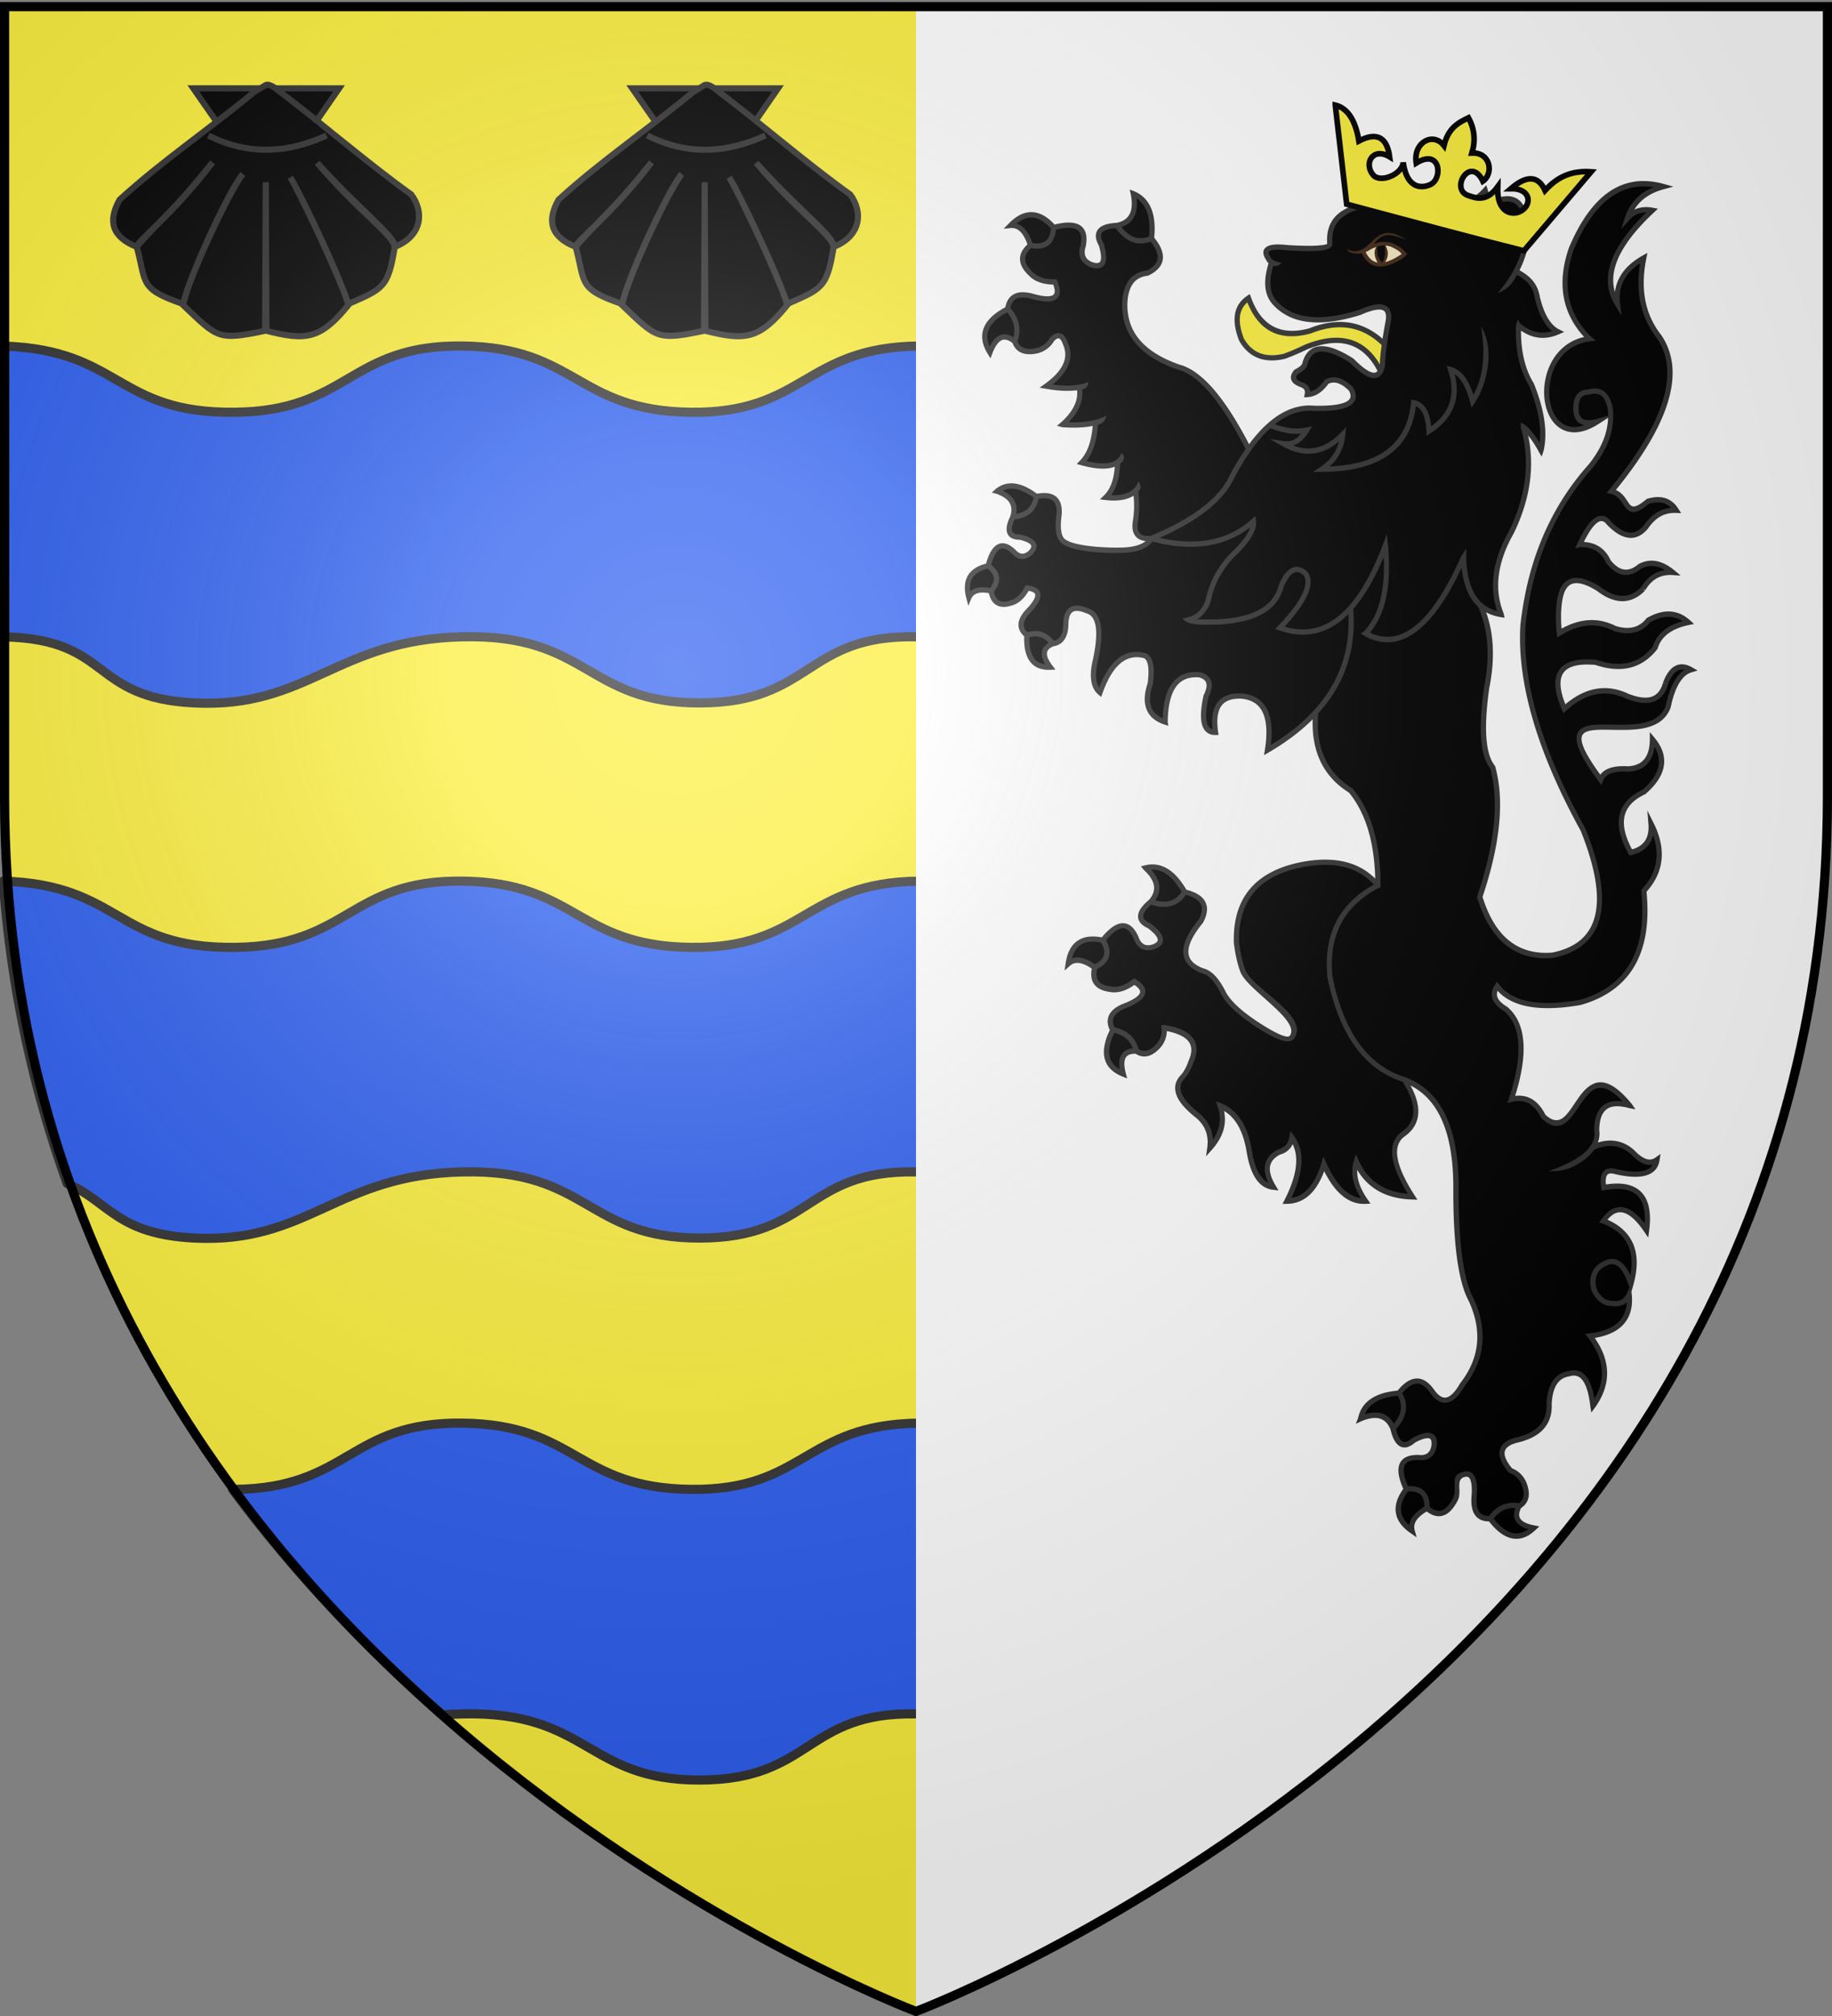 <svg xmlns="http://www.w3.org/2000/svg" xmlns:xlink="http://www.w3.org/1999/xlink" height="660" width="600" version="1.0"><rect width="100%" height="100%" fill="#808080" stroke="none"/><defs><radialGradient xlink:href="#a" id="c" gradientUnits="userSpaceOnUse" gradientTransform="matrix(1.353 0 0 1.349 -77.63 -85.747)" cx="221.445" cy="226.331" fx="221.445" fy="226.331" r="300"/><linearGradient id="a"><stop style="stop-color:white;stop-opacity:.314" offset="0"/><stop offset=".19" style="stop-color:white;stop-opacity:.251"/><stop style="stop-color:#6b6b6b;stop-opacity:.125" offset=".6"/><stop style="stop-color:black;stop-opacity:.125" offset="1"/></linearGradient></defs><g style="display:inline"><path style="fill:#fcef3c;fill-opacity:1;fill-rule:evenodd;stroke:none" d="M300 658.5s298.5-112.32 298.5-397.772V2.176H1.5v258.552C1.5 546.18 300 658.5 300 658.5z"/></g><g style="display:inline"><path style="fill:#2b5df2;fill-opacity:.99;fill-rule:evenodd;stroke:#313131;stroke-width:3;stroke-linecap:round;stroke-linejoin:round;stroke-miterlimit:4;stroke-opacity:1;stroke-dasharray:none;stroke-dashoffset:0;display:inline" d="M151.531 113.281c-37.342-.451-37.12 21.299-74.687 21.688-38.776.401-37.178-20.291-75.344-21.656V208.5c35.3.824 27.627 19.932 62.156 21.625 37.306 1.829 46.534-20.754 87.875-21.656 41.341-.903 40.385 21.656 77.5 21.656s34.493-22.333 70.969-21.656c22.53.418 31.36 8.485 43.75 14.656V126.75c-11.476-6.242-20.835-13.733-42.844-13.469-37.568.452-37.345 22.14-74.687 21.688-37.342-.452-37.346-21.236-74.688-21.688zM1.063 288.469c2.637 35.9 10.078 68.858 20.937 99 13.687 5.884 16.217 16.596 41.656 17.844 37.306 1.828 46.534-20.754 87.875-21.657 41.341-.902 40.385 21.656 77.5 21.656S263.524 382.98 300 383.656c21.6.401 30.623 7.823 42.25 13.875v-96.406c-10.827-6.057-20.291-12.91-41.344-12.656-37.568.451-37.345 22.139-74.687 21.687-37.342-.451-37.346-21.236-74.688-21.687-37.342-.452-37.12 21.298-74.687 21.687-38.927.404-37.154-20.469-75.781-21.687zM151.531 465.906c-37.342-.451-37.12 21.299-74.687 21.688-.238.002-.453-.001-.688 0 21.153 28.47 44.913 52.978 68.813 73.844 2.104-.176 4.27-.294 6.562-.344 41.341-.903 40.385 21.656 77.5 21.656s34.493-22.333 70.969-21.656c21.6.4 30.623 7.823 42.25 13.875v-96.407c-10.827-6.057-20.291-12.909-41.344-12.656-37.568.452-37.345 22.14-74.687 21.688-37.342-.452-37.346-21.236-74.688-21.688z"/><path style="fill:#fff;fill-opacity:1;fill-rule:evenodd;stroke:none;display:inline" d="M300 2.125v656.313c1.01-.381 298.406-112.784 298.406-397.75V2.125H300z"/></g><g style="display:inline"><path style="fill:none;stroke:none" d="M0 0h600v660H0z"/><g style="fill:#000;stroke:#313131;stroke-width:13.588;stroke-miterlimit:4;stroke-dasharray:none"><g style="fill:#000;fill-opacity:1;stroke:#313131;stroke-width:3.329;stroke-miterlimit:4;stroke-opacity:1;stroke-dasharray:none;display:inline" id="b"><path style="fill:#000;fill-opacity:1;fill-rule:evenodd;stroke:#313131;stroke-width:3.329;stroke-linecap:butt;stroke-linejoin:miter;stroke-miterlimit:4;stroke-opacity:1;stroke-dasharray:none" d="m160.088 143.24 39.926 57.312 39.536-57.313h-79.462z" transform="matrix(.601 0 0 .601 -32.908 -57.166)"/><path style="fill:#000;fill-opacity:1;fill-rule:evenodd;stroke:#313131;stroke-width:3.329;stroke-linecap:butt;stroke-linejoin:miter;stroke-miterlimit:4;stroke-opacity:1;stroke-dasharray:none" d="M193.205 145.317c-24.415 20.16-49.988 37.34-73.277 58.592-6.371 11.439-4.51 20.095 9.277 25.69 14.759-16.923 18.768-17.905 41.384-46.036-22.423 29.559-41.451 42.844-41.29 46.098 5.38 19.66.987 22.705 25.28 31.063 2.902-14.41 25.627-63.19 32.519-70.814-6.737 8.182-29.757 56.596-32.581 71.376 18.946 17.92 18.758 19.452 44.688 14.031l.375-80.91.375 80.91c21.424 5.42 29.314 4.79 44.656-14.03-3.592-13.246-25.626-59.965-31.649-69.575 4.754 7.79 26.431 52.995 31.618 69.012 18.887-8.358 21.702-8.7 25.28-31.063-1.023-6.998-18.882-18.38-42.222-45.815 23.119 25.667 42.651 40.11 42.317 45.753 15.186-6.163 15.882-19.27 8.924-28.525-25.179-18.144-47.189-37.48-72.369-56.59 0 0-4.642-4.098-6.93-3.042l-6.375 3.875z" transform="matrix(.601 0 0 .601 -32.908 -57.166)"/><path style="fill:#000;fill-opacity:1;fill-rule:evenodd;stroke:#313131;stroke-width:3.329;stroke-linecap:butt;stroke-linejoin:miter;stroke-miterlimit:4;stroke-opacity:1;stroke-dasharray:none" d="M168.248 168.921c23.134 11.519 44.287 9.173 64.465 0" transform="matrix(.601 0 0 .601 -32.908 -57.166)"/></g></g><use xlink:href="#b" transform="translate(143.75)" width="600" height="660"/><g style="display:inline"><path style="fill:#313131" d="M36.73 131.74c-.36-.32-.65-.78-.86-1.38-.24-.67-.39-1.5-.46-2.48-.08-1.37.01-3.04.27-4.99l.01-.06c.23-3.13-.49-5.36-2.16-6.67-1.56-1.22-3.88-1.55-6.96-1.01-.73-.54-1.45-1.03-2.16-1.46-.81-.49-1.6-.9-2.37-1.24-4.1-1.78-7.69-1.45-10.76 1.03l-1.31 1.29 1.57.39.02.01h.02c.68.24 1.32.51 1.9.8.56.29 1.05.59 1.48.92 2.07 1.57 2.68 3.74 1.82 6.48-.94 1.94-1.4 3.56-1.39 4.85.01.77.17 1.43.49 1.98.33.58.82 1.03 1.46 1.35.75.38 1.72.57 2.9.57 2.28.57 3.66 1.24 4.13 1.98.32.52 0 1.26-.99 2.21l-.01.01c-.25.2-.51.38-.76.52-.23.13-.46.23-.68.3-1.09.33-2.2-.12-3.3-1.36l-.02-.02-.05-.05c-2.48-2.29-4.7-2.88-6.65-1.77-1.7.96-3.07 3.29-4.09 6.96-3.17.8-5.38 2.24-6.63 4.3-1.33 2.2-1.54 5.02-.62 8.48l.72 2.75 1.08-2.62c.13-.28.28-.55.46-.78.17-.22.37-.41.59-.59 1.14-.89 2.96-1.11 5.45-.66.06.28.13.54.2.79.49 1.64 1.3 2.81 2.43 3.52 1.13.7 2.53.92 4.2.63.45-.08.93-.19 1.43-.35l.01-.01h.01l.03-.01v-.01c.38-.09.74-.21 1.09-.35h.01c.36-.15.71-.32 1.06-.54 1.59-.94 2.97-2.45 4.17-4.53.71.12 1.27.3 1.68.53.4.22.64.48.72.79v.01c.09.35.01.83-.25 1.42-.44 1.01-1.35 2.26-2.72 3.72-.48.48-.9.96-1.26 1.42-1.22 1.54-1.86 3.03-1.91 4.45-.05 1.48.52 2.84 1.72 4.07.12.13.25.24.38.37-.02.72-.02 1.41.01 2.07.14 3.2.9 5.66 2.28 7.38 1.42 1.78 3.46 2.73 6.11 2.86.41.02.83.02 1.27 0l1.86-.09-1.14-1.48c-.78-1.02-1.34-1.95-1.67-2.78-.31-.8-.41-1.49-.29-2.07.12-.55.44-1.04.97-1.46.37-.29.83-.55 1.39-.79 1.87-.3 3.28-1.21 4.22-2.76.89-1.46 1.33-3.48 1.3-6.04.07-.99.24-1.82.5-2.46.27-.66.63-1.13 1.1-1.41.47-.29 1.08-.4 1.82-.35.83.06 1.8.32 2.92.79l.07.03.06.02.02.01c.51.13.97.34 1.37.61.39.28.74.64 1.04 1.08 1.7 2.52 1.76 7.51.2 14.94-.77 3.14-1.02 5.8-.74 7.98.3 2.31 1.18 4.09 2.65 5.33l1.06.89.46-1.32.01-.03c.53-1.5 1.1-2.88 1.69-4.13.59-1.24 1.21-2.36 1.86-3.35 3.19-4.86 7.13-6.67 11.8-5.43.16.09.3.21.44.35.16.17.32.39.44.63.79 1.52.92 4.23.42 8.15l-.07.23c-1.23 3.78-1.35 6.93-.36 9.44 1.01 2.58 3.13 4.43 6.36 5.56h.01l.19.07 1.5.44-.24-1.35c.01-1.26.07-2.46.17-3.58.4-4.44 1.48-7.74 3.24-9.88 1.69-2.06 4.06-3.08 7.11-3.04.36 0 .73.02 1.11.05.41.13.77.27 1.08.43.73.38 1.21.88 1.43 1.49.24.65.22 1.48-.06 2.47v.01c-.17.63-.45 1.31-.82 2.05l-.05.11-.03.12c-.67 3.1-.99 5.68-.94 7.75.04 1.84.37 3.3.98 4.4.67 1.2 1.66 1.95 2.97 2.25.45.1.93.14 1.44.13l1.09-.03-.16-1.09c-.23-1.58-.32-3.01-.29-4.28.08-2.38.63-4.21 1.64-5.51.99-1.26 2.47-2.04 4.44-2.34.77-.12 1.61-.16 2.51-.14v.01c.44.03.87.08 1.26.14 3.01.48 5.18 1.9 6.52 4.26 1.39 2.45 1.92 5.94 1.61 10.46-.09 1.25-.24 2.56-.46 3.93l-.31 2.01 1.74-1.02.06-.04v.01c3.14-1.84 6.06-3.77 8.74-5.79 2.68-2.02 5.13-4.13 7.33-6.33l.04-.03c-.03.96-.03 1.91 0 2.85.06 1.76.23 3.43.5 5.03 1.43 8.25 5.72 14.63 12.88 19.12.86 1.05 1.68 2.18 2.44 3.39.79 1.24 1.51 2.55 2.16 3.92 3.13 6.55 4.81 14.66 5.06 24.34-2.79-2.78-6.1-4.73-9.94-5.85-4.62-1.35-10-1.49-16.13-.44h-.01l-.23.04c-2.44.44-4.71 1-6.81 1.71-2.1.7-4.03 1.54-5.8 2.52-9.09 5.03-13.48 13.54-13.17 25.53v.1l.01.06c.24 2 .55 3.88.95 5.66.39 1.78.87 3.42 1.41 4.92 2.43 6.69 22.27 17.88 18.27 23.59-.69.98-3.64-.09-8.86-3.22l-.02-.01a84.93 84.93 0 0 1-3.12-1.98c-.99-.66-1.92-1.3-2.78-1.93-4.4-3.21-7.33-6.19-8.8-8.92-1.25-2.5-2.54-4.47-3.88-5.91-1.38-1.48-2.83-2.41-4.34-2.79-1.47-.54-2.66-1.2-3.56-1.96-1.02-.87-1.65-1.88-1.89-3.03-.25-1.2-.09-2.57.46-4.13.79-2.2 2.37-4.75 4.74-7.63l.11-.16c1.63-3.08 1.86-5.67.7-7.78-1.09-1.96-3.38-3.39-6.88-4.29-2.09-3.59-4.37-6.14-6.83-7.66-2.63-1.62-5.44-2.06-8.44-1.32l-1.47.38 1.05 1.29.04.03c.63.58 1.18 1.17 1.66 1.74.47.57.86 1.13 1.17 1.67 1.49 2.64 1.17 5.18-.97 7.62-1.86 1.54-3.07 2.97-3.63 4.3-.32.74-.44 1.47-.37 2.16.08.71.36 1.38.84 1.98.61.77 1.56 1.44 2.83 2.02 2.21 1.71 3.4 3.08 3.56 4.11.12.74-.58 1.38-2.09 1.9-.35.09-.71.15-1.05.19-.32.03-.62.02-.91-.01-1.4-.17-2.41-1.2-3.05-3.08l-.01-.04-.02-.05c-.76-1.68-1.64-2.93-2.63-3.75-.81-.67-1.69-1.04-2.63-1.13-.92-.09-1.89.1-2.89.57-1.64.77-3.42 2.32-5.33 4.63-3.71-.7-6.67-.29-8.91 1.23-2.36 1.61-3.83 4.39-4.41 8.35l-.38 2.62 1.96-1.74.03-.02c.27-.24.56-.44.85-.59.29-.15.6-.27.92-.34 1.66-.38 3.75.29 6.26 2.01-.05.27-.09.54-.13.8-.25 1.95.06 3.56.94 4.83.87 1.27 2.27 2.15 4.19 2.64.47.12.98.22 1.53.29l.03.01c.44.08.88.14 1.33.15.44.02.89.01 1.34-.04 2.1-.21 4.25-1.11 6.45-2.69.77.51 1.34 1.01 1.71 1.48v.01c.33.44.46.84.41 1.22-.07.42-.37.89-.91 1.38-.92.84-2.45 1.69-4.57 2.55-.88.32-1.67.68-2.36 1.05-1.77.97-2.97 2.12-3.6 3.46-.65 1.39-.68 2.94-.07 4.62.1.28.22.56.35.85-.34.72-.64 1.42-.91 2.1-1.29 3.35-1.6 6.22-.92 8.62.69 2.47 2.39 4.39 5.08 5.77.43.22.89.43 1.37.62l1.77.71-.49-1.87c-.4-1.51-.57-2.78-.53-3.82.04-.92.25-1.64.63-2.16.36-.5.9-.85 1.62-1.05.53-.14 1.15-.21 1.87-.19.36.23.72.42 1.08.57.45.18.9.31 1.36.38 2.29.34 4.58-.79 6.87-3.39l.04-.04.03-.04.01-.01c.22-.28.43-.58.63-.9a9.374 9.374 0 0 0 1.5-4.91c1.95.38 3.59.89 4.92 1.51 1.61.76 2.74 1.68 3.4 2.77.64 1.05.84 2.3.61 3.74-.14.9-.46 1.89-.94 2.96l-.03.09c-.38 1.1-.81 2.1-1.31 2.99-.48.87-1.02 1.62-1.61 2.25-1.97 2.14-2.47 4.55-1.49 7.21v.01c.9 2.45 3.12 5.1 6.65 7.94l.02.02.02.02c.54.42 1.04.85 1.47 1.29.44.44.84.9 1.19 1.38 1.8 2.44 2.47 5.37 1.99 8.79l-.43 3.11 2.08-2.32.02-.02c.63-.7 1.21-1.42 1.72-2.15.52-.73.98-1.47 1.36-2.2 1.68-3.21 2.16-6.54 1.45-9.99l.29.18c.67.41 1.29.89 1.87 1.41 3.06 2.78 5.11 7.22 6.13 13.33h.01l.01.08c.19 1.2.41 2.32.67 3.35.25 1.04.55 2.01.88 2.91 1.76 4.78 4.52 7.38 8.26 7.8l1.95.22-1.03-1.71c-.32-.53-.61-1.04-.85-1.54-1.12-2.22-1.53-4.12-1.23-5.71.28-1.52 1.24-2.79 2.89-3.82.22-.14.45-.27.68-.4.4-.11.78-.24 1.13-.39.38-.16.74-.35 1.07-.56 1.13-.72 1.98-1.7 2.53-2.93.08.17.17.35.24.53.34.78.61 1.62.79 2.49.94 4.61-.39 10.46-4.02 17.55l-.73 1.43 1.59-.01c.29 0 .56-.01.79-.03.93-.05 1.81-.21 2.66-.46.85-.25 1.67-.59 2.45-1.02 3.32-1.84 5.93-5.35 7.85-10.52.3.6.6 1.18.91 1.72.64 1.14 1.3 2.19 1.99 3.16 3.6 5.03 7.74 7.41 12.43 7.15l1.73-.09-1-1.44-.02-.03c-.5-.71-.95-1.42-1.36-2.13-.39-.68-.74-1.37-1.06-2.06-1.07-2.38-1.55-4.63-1.43-6.76.2.34.41.67.62.99v-.01c.68 1.04 1.43 2.01 2.25 2.89 4.15 4.49 9.97 6.84 17.45 7.05l1.84.06-1.01-1.56c-3.71-5.74-5.83-10.47-6.36-14.19-.5-3.46.43-6.01 2.78-7.64l.02-.01c.15-.11.29-.22.43-.33.84-.66 1.57-1.37 2.18-2.13.62-.77 1.11-1.61 1.48-2.48 1.57-3.72.88-8.29-2.06-13.7a22.582 22.582 0 0 1 5.66 4.03c6.59 6.4 9.96 17.23 10.1 32.5-.14 21.4 1.77 35.73 5.76 42.96 2.49 5.49 3.47 10.73 2.94 15.74-.54 5.01-2.59 9.8-6.16 14.39l-.08.12c-1.22 2.13-2.41 3.62-3.57 4.44-.63.45-1.23.7-1.81.74-.57.04-1.14-.12-1.73-.46-.82-.48-1.65-1.34-2.5-2.55l-.01-.01c-2.03-2.83-4.22-4.17-6.59-4.01-2.21.15-4.47 1.63-6.77 4.45-4.09.37-7.34 1.36-9.74 2.96-2.57 1.71-4.18 4.11-4.82 7.17l-.82 2.1 2.12-1 .03-.01c.8-.33 1.56-.59 2.27-.77.7-.18 1.36-.3 1.98-.35 2.99-.24 5.11 1.15 6.35 4.18.56 2.37 1.31 4.11 2.24 5.19.52.61 1.11 1.04 1.76 1.27.66.24 1.37.26 2.11.08.95-.23 1.95-.81 3.01-1.73 2.47-1.29 4.2-1.78 5.18-1.49.71.21.97 1.13.78 2.76-.07.36-.17.71-.29 1.04v.01c-.11.3-.25.57-.4.82-.76 1.2-2.11 1.68-4.04 1.45h-.1c-3.74-.05-6.05 1.1-6.95 3.46-.79 2.11-.32 5.12 1.43 9.03-2.22 3.1-3.14 6-2.76 8.71.4 2.86 2.23 5.41 5.5 7.65l2.18 1.49-.72-2.57-.01-.02c-.1-.35-.15-.7-.16-1.03v-.01c-.01-.34.02-.67.09-1 .38-1.7 1.88-3.32 4.5-4.89.22.17.44.33.65.47h.01c1.62 1.07 3.19 1.48 4.69 1.22 1.5-.25 2.88-1.15 4.14-2.7h.01c.3-.38.61-.8.92-1.28l.02-.03v-.01l.01-.02c.27-.37.5-.75.71-1.14.21-.4.4-.82.55-1.25 1.13-3.16-1.15-7.23 2.45-8 .53-.11.95-.06 1.26.16.35.25.63.72.83 1.43.35 1.21.44 2.99.29 5.32-.29 3.15.12 5.53 1.24 7.12 1.11 1.58 2.83 2.37 5.17 2.37.49.63.98 1.21 1.47 1.74 2.4 2.62 4.82 4.14 7.24 4.56 2.48.43 4.92-.29 7.3-2.17.38-.3.77-.63 1.14-.99l1.39-1.31-1.86-.36c-2.66-.5-4.37-1.32-5.12-2.44-.65-.98-.57-2.3.26-3.97.36-.23.68-.48.98-.76.36-.34.67-.7.92-1.08 1.29-1.96 1.27-4.55-.04-7.77l-.02-.05c-.59-1.23-1.33-2.26-2.23-3.1-.84-.78-1.82-1.4-2.94-1.83-2.09-2.55-2.98-4.6-2.69-6.12.27-1.46 1.76-2.56 4.44-3.3l.05-.01c6.33-1.42 10.33-4.29 11.98-8.61.33-.86.56-1.76.7-2.72.13-.94.18-1.94.13-2.98V450.26c.24-4.46 1.44-7.45 3.6-8.96.41-.29.86-.52 1.34-.71.49-.19 1.02-.33 1.59-.41v-.01l.07-.01.07-.01.06-.02c1.95-.56 3.52-.03 4.71 1.59 1.35 1.84 2.28 5.02 2.79 9.5l.37 2.29 1.36-1.83c4.5-6.32 5.59-12.75 3.25-19.26-.45-1.27-1.03-2.53-1.74-3.79-.48-.86-1.03-1.72-1.62-2.58 6.96-1.17 11.29-4.19 12.97-9.05.35-1.02.58-2.11.7-3.28.11-1.15.1-2.38-.03-3.68v-.01l-.01-.06-.1-.96.73-2.64c2.41-8.68 1.22-15.34-3.58-19.96-.93-.9-1.99-1.72-3.19-2.45-.86-.52-1.79-1.02-2.79-1.46.61-.74 1.23-1.32 1.86-1.77.99-.7 2.01-1.02 3.06-.96 1.08.06 2.23.53 3.44 1.4 1.66 1.2 3.4 3.14 5.23 5.84l1.41 2.07.33-2.49c.42-3.11.43-5.8.03-8.07-.46-2.66-1.47-4.77-3.04-6.31s-3.66-2.5-6.28-2.86c-1.92-.26-4.13-.21-6.62.17-.11-1.01-.09-1.84.05-2.5.1-.48.27-.85.5-1.09.21-.22.49-.36.84-.42.39-.07.88-.04 1.45.09 5.01 1.19 8.9 1.42 11.69.67 3.03-.81 4.78-2.71 5.24-5.7l.35-2.28-1.85 1.33c-1.47 1.05-3.16.95-5.09-.32-.41-.28-.84-.6-1.26-.96-.43-.37-.88-.8-1.34-1.3l-.02-.02-.05-.05c-3.19-2.89-6.83-4.04-10.91-3.47-.78.11-1.58.29-2.4.53l-.15.04c.21-.56.36-1.12.46-1.69.15-.94.17-1.89.04-2.87.02-1.56.18-2.91.49-4.06.44-1.62 1.17-2.81 2.19-3.59 1.02-.78 2.37-1.16 4.04-1.14 1.24.01 2.65.24 4.23.68l2.37.44-1.38-2c-7.67-9.36-12.52-9.17-16.33-5.94-1.81 1.53-3.29 3.72-4.73 5.87-.99 1.47-1.96 2.92-2.98 4.04-2.02 2.24-4.34 3.16-7.75.04-2.07-4.13-4.86-6.44-8.35-6.94-.68-.09-1.4-.12-2.14-.07-.21.01-.43.03-.65.05 3.49-11.23 4.05-19.96 1.69-26.18-.49-1.3-1.12-2.5-1.86-3.58-.75-1.08-1.63-2.06-2.63-2.92l-.01-.01-.05-.04-.07-.06-.06-.03c-.31-.19-.6-.38-.84-.54-1.46-1.01-2.36-2.03-2.72-3.06-.24-.72-.22-1.48.08-2.27 3.93 4.32 10.2 6.45 18.79 6.4 1.78-.01 3.66-.12 5.64-.31 2-.2 4.07-.49 6.23-.87v-.01l.04-.01.05-.01.05-.01c13.22-3.82 21.08-12.19 23.57-25.11.48-2.48.76-5.14.83-7.97.07-2.7-.04-5.56-.33-8.55 4.68-5.24 6.44-11.09 5.28-17.56-.23-1.29-.57-2.58-1.03-3.9-.45-1.3-1.02-2.63-1.71-3.99l-.03-.06-2.2-4.41.39 4.93c.3 3.77-.75 6.46-3.13 8.07-.47.31-1 .6-1.59.84-.42.17-.86.32-1.33.45-.39-.73-.74-1.44-1.05-2.13-1.8-4-2.35-7.43-1.64-10.3.7-2.82 2.64-5.15 5.82-6.98.53-.3 1.09-.6 1.67-.87l.13-.06.1-.09c3.9-3.38 6.13-6.8 6.69-10.26.57-3.52-.58-7.01-3.46-10.47l-1.68-2.01-.01 2.64c-.02 3.25-.71 5.7-2.06 7.34-1.32 1.59-3.31 2.46-5.99 2.59-2.91-.16-5.27.1-7.06.8-1.36.53-2.4 1.3-3.13 2.31-7.03-9.63-8.03-13.73-5.96-15.33 1.76-1.36 5.8-1.28 10.34-1.2 8.35.15 18.29.34 21.51-8.15l.03-.08.01-.07c.8-3.84 1.87-6.85 3.21-9.02 1.27-2.06 2.78-3.36 4.52-3.87l2.19-.65-1.98-1.14c-.46-.26-.92-.49-1.38-.66-1.69-.66-3.25-.66-4.66-.01-1.37.63-2.56 1.86-3.57 3.68-.41.74-.79 1.59-1.15 2.54l.9.35-.92-.26c-.11.4-.24.78-.38 1.13-.77 1.99-1.96 3.3-3.56 3.92-1.67.64-3.84.57-6.5-.2-.76-.21-1.55-.49-2.37-.82-5.97-2.79-11.83-2.74-17.57.15-1.11.56-2.21 1.22-3.31 2-.77.54-1.52 1.12-2.27 1.75-2.11-5.31-2.35-9.15-.75-11.52 1.71-2.52 5.64-3.51 11.78-2.97 6.9 2.32 12.78 1.98 17.61-1.02.95-.59 1.86-1.28 2.72-2.07.84-.77 1.66-1.65 2.44-2.65v.01l.02-.02.12-.14.06-.19c.94-3.16 3.17-5.52 6.67-7.1.71-.31 1.46-.6 2.25-.85.82-.26 1.68-.48 2.58-.67l.02-.01 1.86-.38-1.41-1.29c-3.2-2.92-6.84-3.91-10.9-2.97-.78.18-1.58.44-2.38.76-.8.32-1.62.72-2.45 1.18l-.12.06-.16.09-.13.15c-1.9 2.42-4.37 3.57-7.41 3.47-.61-.02-1.24-.09-1.89-.21-.64-.12-1.32-.29-2.02-.51-4.84-2.43-9.86-2.81-15.05-1.14-1 .32-2.02.72-3.04 1.2-.61.29-1.22.6-1.83.93-.2-2.44-.24-4.72-.12-6.83.03-.53.07-1.04.12-1.52.04-.47.1-.95.18-1.45l.08-.5c.56-3.58 1.84-5.67 3.84-6.26 2.1-.62 5.1.28 8.97 2.69 4.76 3.64 9.16 4.64 13.19 3 .78-.32 1.55-.74 2.3-1.26.74-.51 1.46-1.13 2.16-1.84h.01v-.01l-.68-.7.82.5c1.68-2.85 3.86-4.6 6.54-5.27.51-.13 1.06-.21 1.64-.26.58-.05 1.17-.06 1.78-.02l.09.01 2.95.19-2.28-1.91c-3.21-2.68-6.37-3.86-9.46-3.53-.61.07-1.21.19-1.82.38-.6.18-1.2.42-1.78.72v.01l-.02.01-.11.05-.08.07-.06.05c-1.83 1.51-3.57 2.15-5.21 1.91-1.67-.24-3.33-1.37-4.96-3.39-1.55-3.33-3.92-5.44-7.13-6.32-.64-.18-1.3-.3-1.98-.38-.25-.03-.5-.05-.76-.07 1.73-3.5 3.32-5.82 4.77-6.95.48-.38.94-.61 1.36-.69.36-.07.72-.02 1.07.14.45.21.89.62 1.34 1.2l.04.06.04.04c.62.63 1.24 1.2 1.85 1.71 2.28 1.9 4.45 2.9 6.51 3 2.13.09 4.08-.76 5.86-2.57.29-.3.59-.63.88-.99l.04-.06c1.35-1.96 2.88-3.41 4.59-4.34 1.68-.91 3.56-1.32 5.63-1.22l1.85.08-1-1.58c-1.82-2.9-4.36-4.35-7.58-4.35-.61.01-1.25.05-1.9.17-.65.11-1.32.26-2.01.47l-.01.01-.03.01-.18.06-.14.12c-3.91 3.26-5.17 3-6.13 1.8-.26-.33-.54-.74-.82-1.17-.96-1.45-2.08-3.13-4.24-4.08 14.33-17.61 21.29-32.3 20.88-44.09-.08-2.38-.47-4.64-1.15-6.78a23.58 23.58 0 0 0-2.95-6.08l-.01-.01-.05-.07c-4.28-5.42-6.44-11.8-6.46-19.13 0-1.42.07-2.9.23-4.41.16-1.52.4-3.08.72-4.65v-.01l.01-.03.39-2.05-1.79 1.01c-5.5 3.09-8.8 7.05-9.89 11.88-.12.5-.21 1.01-.27 1.53-1.68-5.54-.07-11.75 4.79-18.63 1.2-1.7 2.6-3.43 4.21-5.22v-.01c1.61-1.79 3.41-3.62 5.41-5.48l.02-.01.02-.02 1.36-1.31-1.84-.35c-2.59-.49-4.87-.25-6.85.71 2.23-3.67 5.88-6.2 10.96-7.56l3.43-.92-3.42-.98c-14.99-4.2-26.67 3.61-35.03 23.43l-.02.06c-3.37 9.79-3.13 18.44.74 25.95.76 1.47 1.65 2.89 2.67 4.25.67.9 1.41 1.78 2.2 2.64-7.94 1.79-12.5 8.04-14.1 14.76-.88 3.71-.85 7.58.02 10.92.89 3.42 2.67 6.3 5.26 7.95 3.47 2.21 8.31 2.2 14.31-1.7l3.32-2.15c-.1 3.8-1.19 7.6-3.26 11.4-.52.95-1.1 1.91-1.75 2.86-.65.97-1.36 1.93-2.12 2.88v.01c-10.21 11.39-17.43 24.82-21.63 40.28-.82 3-1.52 6.09-2.11 9.25-.59 3.17-1.07 6.4-1.43 9.7l-.01.05v.05c-.61 10.67.95 22.33 4.68 34.97 3.71 12.59 9.57 26.16 17.58 40.7 2.42 6.05 4.09 11.5 5.04 16.35 1.37 7.05 1.18 12.81-.55 17.29-1.71 4.4-4.95 7.58-9.71 9.56-1.59.66-3.36 1.18-5.29 1.57-9.04.73-16.01-2.6-20.9-9.99-.96-1.46-1.85-3.08-2.66-4.87-.78-1.72-1.49-3.6-2.13-5.62 4.71-14.06 6.85-26.27 6.41-36.62-.09-2.06-.27-4.03-.56-5.9-.29-1.9-.68-3.72-1.17-5.49l-.01-.04-.05-.2-.13-.16c-2.43-2.99-3.48-8.69-3.12-17.08.07-1.67.2-3.44.38-5.31.18-1.86.42-3.85.71-5.95l.02-.11c1.71-8.54 1.8-16.27.24-23.19-.31-1.36-.68-2.69-1.11-3.98-.09-.26-.18-.53-.28-.79.53.28 1.08.54 1.64.77 1.13.45 2.35.78 3.65.99l.14.02 1.37.21-.34-1.54c-3.6-8.96-2.38-18.77 3.66-29.43l.03-.05c4.76-9.81 6.87-19.37 6.33-28.67-.1-1.82-.31-3.63-.62-5.41-.11-.66-.24-1.32-.38-1.97.24.29.48.59.72.9 1.06 1.4 2.12 3.06 3.18 5.01l1.08 1.8.69-2.05c1.14-4.84.84-10.5-.9-16.95-.33-1.24-.72-2.52-1.17-3.84-.44-1.31-.94-2.65-1.49-4.01v-.01l-.02-.04-.03-.08-.04-.06c-2.41-3.93-3.89-8.66-4.42-14.17-.11-1.09-.18-2.21-.21-3.35-.02-.6-.03-1.19-.02-1.8 1.94 1.34 3.94 2.17 5.99 2.5 2.6.42 5.27.03 8-1.18l1.91-.84-1.87-.93c-1.55-.77-2.91-2.13-4.08-4.07-1.21-2-2.2-4.61-2.99-7.83-.41-2.38-1.22-4.3-2.59-5.98-1.19-1.46-2.8-2.71-4.94-3.91 2.17-4.28 3.38-8.53 3.6-12.75.07-1.45.03-2.89-.12-4.32-.15-1.43-.43-2.87-.82-4.29l-.01-.02-.02-.07c-.08-.21-.14-.4-.19-.52v-.01c-.94-2.42-2.33-4.02-4.2-4.79-1.82-.76-4.04-.67-6.65.25-.25.09-.48.18-.69.26l-.39.15-.15.38c-.45 1.14-1.22 2.21-2.3 3.23.9-2.52.97-4.94.21-7.25l-.52-1.57L191 2.76c-2.33 2.59-5.13 4.36-8.38 5.31-3.28.96-7.04 1.1-11.29.41h-.02c-12.92-1.81-22.51-1.55-28.78.78-6.54 2.43-9.54 7.04-9.02 13.81-.1.27-1.07.48-3.02.65-2.53.23-6.39.17-11.7-.14-3.71-.43-6.22-.23-7.53.61-1.65 1.06-1.7 2.75-.13 5.08.06.17.15.34.27.5.13.18.29.35.49.51l.02.02c-.24.75-.44 1.48-.61 2.2-.22.92-.38 1.8-.49 2.64-.57 4.47.39 8 2.88 10.57l.03.04c.93.99 1.94 1.87 3.04 2.63 1.1.76 2.28 1.4 3.54 1.93 6.38 2.66 14.86 2.33 25.46-.98l.05-.02.05-.02c2.62-1.16 4.73-1.81 6.3-1.92.96-.07 1.68.05 2.16.38.43.29.69.78.8 1.47.12.81.04 1.85-.26 3.12v.04c-.38 2.1-.7 4-.97 5.72-.68-.6-1.37-1.16-2.08-1.67-1.17-.85-2.37-1.58-3.6-2.19-6.32-3.14-13.43-3.13-21.35.02-10.54 2.85-17.69-.97-21.46-11.46l-.42-1.16-1.01.67-.03.02v.01c-.68.46-1.29.97-1.83 1.53s-1 1.17-1.38 1.82c-1.91 3.28-1.81 7.65.32 13.1l.03.07.04.07.01.01v.01c.49.85 1.03 1.63 1.6 2.32.58.7 1.2 1.33 1.87 1.89 3.42 2.83 7.89 3.61 13.39 2.31l.05-.01.07-.03h.03l1.17-.45h.01l1.13-.45.01-.01c1.92-.78 3.68-1.55 5.25-2.33h.01c1.78-.74 3.49-1.31 5.12-1.73 1.62-.41 3.17-.67 4.63-.77 7.27-.49 12.79 2.94 16.57 10.26-.28.37-.61.57-.98.63-.56.09-1.28-.09-2.16-.54-1.51-.77-3.37-2.28-5.58-4.51l-.08-.08-.09-.06c-2.97-1.9-5.6-3.21-7.89-3.92-2.19-.68-4.09-.82-5.69-.41-1.68.43-3 1.43-3.98 3-.45.73-.82 1.58-1.12 2.56l-.03.09-.01.08-.01.04c-.01.1-.03.19-.06.28-.04.09-.09.21-.15.31-.39.65-1.24 1.3-2.54 1.95l-.17.08-.13.14c-.49.57-.83 1.11-1.03 1.64-.23.63-.27 1.23-.12 1.79.15.56.47 1.07.98 1.52.52.46 1.24.87 2.14 1.23l.05.02.03.01.01.01c.24.07.46.15.65.25.18.08.35.18.49.28.63.45.85 1.13.66 2.04l-.23 1.29 1.24-.07.13-.01h.01c.41-.02.82-.08 1.22-.17l.01-.01c.4-.09.8-.21 1.19-.36 1.87-.74 3.6-2.21 5.19-4.4.25-.12.52-.2.79-.28.33-.08.67-.13.99-.14 1.77-.05 3.7.95 5.77 3.02.29.55.47 1.05.54 1.51.12.71-.06 1.31-.53 1.8-.57.6-1.56 1.08-2.95 1.44-2.3.6-5.59.84-9.87.74-5.62-.49-11.06 1.45-16.3 5.81-2.62 2.19-5.19 4.98-7.71 8.38-1.05-2.03-2.11-3.96-3.16-5.8-1.28-2.23-2.54-4.3-3.78-6.21C91.3 75 85.12 69.25 79.24 67.66c-6.83-2.36-11.85-5.51-15.06-9.45-3.16-3.88-4.58-8.56-4.24-14.03l.01-.06h-.01c.07-.82.19-1.59.34-2.32.15-.71.35-1.37.58-1.96 1.14-2.95 3.31-4.6 6.49-4.95l.16-.02.15-.07c3.22-1.55 4.99-3.56 5.28-6.05.28-2.32-.78-4.95-3.17-7.88.42-4.32.06-7.89-1.08-10.7-1.22-3-3.3-5.13-6.25-6.38l-1.72-.65.42 1.73v.04c.17.9.29 1.74.34 2.52.05.77.04 1.48-.03 2.14-.34 3.18-2.16 5.12-5.46 5.82-2.48.13-4.36.57-5.63 1.31-.71.42-1.25.95-1.6 1.57-.36.64-.53 1.36-.49 2.16.05 1.02.43 2.17 1.15 3.45.81 2.83.98 4.74.49 5.7-.36.72-1.35.82-2.95.3-.37-.15-.7-.32-1-.5-.29-.18-.54-.38-.76-.58-1.08-1.03-1.31-2.55-.7-4.54l.01-.03.02-.07c.38-1.88.4-3.47.07-4.77-.27-1.05-.77-1.91-1.5-2.58-.71-.65-1.63-1.09-2.75-1.32-1.84-.39-4.27-.2-7.28.54-2.68-2.91-5.42-4.44-8.2-4.57-2.93-.14-5.84 1.28-8.71 4.22l-1.85 1.89 2.6-.23.06-.01c.38-.03.74-.02 1.08.04.34.05.68.15.99.3v.01c1.63.73 2.98 2.62 4.04 5.66-.22.2-.42.4-.61.6-1.39 1.47-2.1 3.01-2.14 4.62-.04 1.6.6 3.2 1.9 4.8.33.4.71.82 1.13 1.23l.21.22.02.02c.32.32.67.63 1.04.92.37.28.75.54 1.16.77 1.84 1.03 4.09 1.57 6.77 1.62.76 1.99.74 3.27-.04 3.82-1.06.74-3.34.64-6.84-.29-.93-.28-1.79-.47-2.59-.59-2.06-.3-3.76-.08-5.09.64-1.38.76-2.33 2.03-2.84 3.81-.09.3-.16.63-.22.95-.73.39-1.41.78-2.04 1.19-3.1 1.99-5.09 4.19-5.98 6.63-.91 2.49-.66 5.16.75 7.99.23.45.48.91.77 1.37l1.01 1.63.69-1.79c.58-1.51 1.21-2.7 1.88-3.55.59-.74 1.21-1.22 1.85-1.43.61-.19 1.29-.15 2.02.14.53.21 1.1.55 1.69 1.02 1.36 3.54 4.44 4.79 9.25 3.77l.05-.01c1.34-.37 2.52-.95 3.54-1.72.99-.76 1.81-1.7 2.48-2.83.47-.47.9-.78 1.27-.9.18-.06.34-.08.48-.04.15.03.31.14.47.3.42.41.8 1.16 1.16 2.23l.03.07v.01c.27.66.47 1.32.58 1.97.11.65.14 1.3.09 1.94-.25 3.42-2.76 6.85-7.53 10.28l-1.88 1.35 2.26.4.17.03c.94.17 1.86.31 2.75.42.87.11 1.74.2 2.59.25 2.19.14 4.19.09 6.01-.14.03.3.06.6.06.89.01.58-.03 1.18-.13 1.77-.5 3.08-2.47 6.17-5.91 9.24l-1.42 1.18 1.98.53c3.61.27 6.82.2 9.64-.21.53-.08 1.04-.16 1.54-.26-.04.49-.09.98-.15 1.46-.1.84-.23 1.65-.38 2.43-.76 3.88-2.16 6.86-4.19 8.93l-1.17 1.19 1.6.44c4.49 1.24 8.12 1.58 10.86 1.02.56-.12 1.08-.27 1.57-.46-.02.29-.04.57-.07.84-.08.75-.18 1.46-.3 2.13-.61 3.36-1.82 5.9-3.61 7.62l-1.5 1.44 2.06.24.05.01c.99.12 1.94.18 2.86.18.91.01 1.77-.04 2.57-.15 1.91-.24 3.52-.79 4.85-1.63.05.44.09.88.12 1.31.17 2.53.06 5.12-.34 7.77-.46 2.68-.09 4.69 1.09 6 .83.93 2.02 1.47 3.58 1.63-1.67 1.36-4.28 2.14-7.83 2.34-4.64.28-18.73-.2-22.05-3.2z" transform="translate(315.99 59.26) scale(.889)"/><path style="fill:#000" d="M55.03 313.71c.37.08.73.19 1.07.3.54.18 1.05.38 1.52.62 2.03 1.01 3.45 2.6 4.28 4.78-.49.04-.94.12-1.35.23-1.16.31-2.05.9-2.67 1.78-.61.84-.94 1.92-1 3.23-.03.74.02 1.55.16 2.44-1.91-1.09-3.11-2.53-3.6-4.3-.56-1.98-.27-4.44.86-7.37.22-.56.46-1.13.73-1.71zm-4.8-33.3c-3.26-.63-5.79-.33-7.62.91-1.47 1-2.53 2.64-3.15 4.93.21-.07.43-.13.65-.18 2.22-.51 4.83.28 7.84 2.36.33-.17.64-.34.92-.51v-.01c1.27-.81 2.06-1.73 2.37-2.78v-.01c.31-1.04.15-2.26-.46-3.65-.15-.33-.33-.69-.55-1.06zm29.66-18.65c-1.9-3.22-3.92-5.49-6.07-6.81-1.64-1.01-3.38-1.47-5.2-1.37.18.19.34.39.5.57.53.64.98 1.29 1.35 1.95 1.74 3.05 1.62 5.99-.34 8.8 2.08.57 3.91.63 5.48.18 1.69-.49 3.12-1.6 4.28-3.32zM194.8 492.57c.4.5.8.98 1.2 1.41 2.11 2.3 4.16 3.63 6.16 3.97 1.79.31 3.57-.18 5.37-1.45-2.13-.63-3.6-1.57-4.42-2.79-.93-1.38-1.03-3.04-.29-4.98-2.29-.18-4.32.44-6.09 1.87-.4.32-.81.7-1.21 1.13-.25.26-.49.54-.72.84zm-31.59-9.97c-1.97 2.71-2.8 5.18-2.49 7.38.25 1.79 1.25 3.45 3.01 5.02.02-.21.06-.43.11-.65.51-2.27 2.34-4.33 5.49-6.2-.01-.37-.03-.72-.06-1.06-.17-1.52-.65-2.64-1.44-3.38-.79-.74-1.94-1.12-3.44-1.15-.36-.01-.76 0-1.18.04zm-3.73-35.27c-3.67.35-6.56 1.23-8.66 2.63-1.61 1.07-2.76 2.46-3.46 4.17.24-.07.47-.13.7-.19.82-.21 1.59-.35 2.32-.41 3.46-.28 6.02 1.09 7.67 4.11 1.4-1.66 2.25-3.31 2.52-4.95.29-1.76-.07-3.55-1.09-5.36zM30.89 170.07c-1.45-1.58-3.1-2.38-4.95-2.38-.44 0-.89.04-1.33.12-.27.04-.54.11-.83.19-.01.58-.01 1.15.01 1.69.12 2.77.74 4.84 1.85 6.22.93 1.16 2.26 1.86 3.97 2.08-.33-.56-.6-1.09-.8-1.61-.46-1.16-.59-2.23-.39-3.2.21-1.01.77-1.87 1.67-2.58.25-.18.51-.36.8-.53zm-8.04-2.79zM8.38 142.76c-2.72.67-4.58 1.82-5.57 3.46-.77 1.28-1.05 2.9-.81 4.87.08-.07.16-.13.25-.2v-.01c1.6-1.25 3.96-1.58 7.06-1 .13-.17.25-.33.36-.48.81-1.19 1.16-2.28 1.04-3.28v-.01c-.12-1-.71-1.96-1.77-2.9-.19-.16-.37-.31-.56-.45zm16.92-26.15c-.64-.47-1.26-.89-1.87-1.25-.72-.44-1.44-.82-2.14-1.12-2.75-1.2-5.19-1.26-7.34-.2.13.06.26.12.38.19.65.33 1.24.7 1.77 1.1 2.43 1.85 3.38 4.27 2.84 7.25 1.73-.3 3.11-.91 4.14-1.8 1.15-1.01 1.89-2.4 2.22-4.17zM18.2 16.38l-.01.05.01-.05zm-2.64 31.97c-.6.32-1.16.65-1.68.98-2.73 1.75-4.47 3.64-5.2 5.66-.67 1.83-.52 3.81.45 5.96.43-.87.89-1.6 1.37-2.21.84-1.05 1.77-1.75 2.78-2.07 1.04-.33 2.14-.27 3.29.19.43.17.87.4 1.32.69.65-2.37.42-4.63-.68-6.78-.25-.49-.55-.98-.91-1.48-.23-.32-.48-.64-.74-.94zm52.32-27.87c.36-3.9.04-7.1-.96-9.56-.78-1.92-1.99-3.4-3.61-4.46.03.29.06.57.08.85.06.88.04 1.71-.04 2.48-.39 3.66-2.27 6.05-5.65 7.16 1.42 1.82 2.93 3.03 4.54 3.64 1.72.64 3.6.61 5.64-.11zm-42.97 2.34c.38.07.74.11 1.1.14 1.57.12 2.81-.17 3.71-.85.9-.69 1.51-1.81 1.84-3.37.08-.39.14-.8.19-1.26-2.35-2.59-4.68-3.94-6.97-4.04-1.87-.09-3.78.65-5.71 2.21.25.08.5.17.74.28 2.13.96 3.84 3.26 5.1 6.89z" transform="translate(315.99 59.26) scale(.889)"/><path style="fill:#fcef3c" d="M152.91 67.54v.03c-4.13-7.05-9.98-10.32-17.56-9.81-1.59.1-3.25.38-4.98.82-1.72.44-3.51 1.04-5.37 1.81l-.03.01-.05.03c-1.56.77-3.29 1.54-5.16 2.3l-1.14.45-1.11.43c-4.87 1.14-8.77.49-11.69-1.94-.57-.47-1.11-1.01-1.61-1.63-.5-.61-.97-1.29-1.4-2.03-1.86-4.81-2-8.58-.41-11.3a7.985 7.985 0 0 1 1.68-2.01c4.29 10.69 12.07 14.52 23.34 11.45l.04-.01.06-.02c7.41-2.96 14.04-3 19.87-.11 1.15.56 2.25 1.24 3.33 2.03.97.7 1.92 1.51 2.84 2.39-.06.44-.12.87-.17 1.28-.33 2.5-.49 4.44-.48 5.83z" transform="translate(315.99 59.26) scale(.889)"/><path style="fill:#000" d="m244.52 406.44.36 1.04-.99 2.19c-.69 1.52-1.75 2.41-3.16 2.68-.29.05-.6.09-.91.09-.32.01-.66-.01-1.04-.05l-.05-.01-.04-.01-.08.01c-1.69.02-3.13-.64-4.33-2-.25-.29-.5-.61-.73-.96-.23-.35-.46-.74-.68-1.16v-.01l-.15-.29c-.71-2.91-.32-5.17 1.16-6.78.29-.32.64-.62 1.02-.9.4-.28.83-.54 1.3-.77v.01l.02-.01.06-.03c.28-.15.55-.28.82-.37 1.08-.39 2.09-.31 3.01.23 1.02.61 1.99 1.78 2.9 3.51.52 1 1.03 2.2 1.51 3.59zm-7.67-322.33c-.1-.57-.21-1.09-.35-1.57-.47-1.68-1.17-2.87-2.09-3.53-.87-.64-2-.83-3.39-.59-.29.05-.6.13-.91.21l-.12.03h-.14c-1.16 0-2.03.31-2.61.93-.61.64-.97 1.67-1.08 3.06v.01c-.1 1.21-.04 2.21.17 3.02.2.75.53 1.31 1 1.7.47.39 1.12.62 1.93.68.99.09 2.21-.07 3.65-.46l4.09-1.13c-.01-.79-.06-1.58-.15-2.36zM150.68 259.1c-2.72-3-6.03-5.07-9.94-6.21-4.35-1.27-9.44-1.4-15.29-.4l-.22.04v.01c-2.36.42-4.54.97-6.54 1.64-2.01.67-3.84 1.46-5.48 2.37-8.38 4.64-12.44 12.54-12.18 23.7l.01.05c.23 1.95.53 3.78.91 5.45.37 1.68.83 3.24 1.34 4.68 2.55 7.01 23.97 16.93 18.03 25.39-1.38 1.96-5.17 1.07-11.39-2.67l-.02-.02h-.01c-1.12-.69-2.19-1.36-3.18-2.03-1-.66-1.95-1.33-2.85-1.99-4.65-3.39-7.78-6.59-9.38-9.6l-.01-.03c-1.16-2.33-2.35-4.15-3.56-5.44-1.14-1.23-2.29-1.98-3.45-2.25l-.12-.04c-1.71-.63-3.11-1.41-4.18-2.32-1.36-1.15-2.2-2.53-2.53-4.13-.32-1.56-.14-3.28.54-5.19.86-2.41 2.53-5.12 5-8.14 1.25-2.41 1.48-4.35.67-5.81-.79-1.43-2.59-2.53-5.4-3.28-1.42 2.09-3.19 3.44-5.32 4.05-2.14.62-4.63.47-7.42-.45-1.42 1.22-2.33 2.31-2.74 3.27-.18.42-.25.82-.22 1.16v.01c.04.33.18.66.42.96.43.54 1.18 1.05 2.22 1.51l.11.05.08.07c2.67 2.05 4.12 3.86 4.38 5.41.3 1.84-.84 3.2-3.4 4.07l-.06.02h-.02c-.49.13-.95.22-1.38.25-.45.04-.89.03-1.3-.02-2.18-.27-3.72-1.72-4.62-4.34-.63-1.38-1.33-2.38-2.07-3-.5-.42-1.04-.66-1.59-.71-.58-.05-1.22.08-1.91.41-1.36.64-2.9 1.97-4.59 4.02.2.35.37.7.52 1.04.82 1.84 1 3.51.56 5.02-.45 1.51-1.52 2.8-3.19 3.87-.38.24-.77.46-1.19.67-.06.28-.1.55-.13.79-.19 1.46.01 2.61.6 3.47.6.87 1.63 1.49 3.08 1.86.43.11.88.2 1.37.26l.05.01.03.01c.35.07.7.11 1.05.12.36.02.72.01 1.08-.03 1.9-.19 3.9-1.09 6-2.71l.5-.39.56.33c1.27.76 2.21 1.53 2.79 2.31.67.88.93 1.79.78 2.72-.14.88-.65 1.72-1.53 2.52-1.1.99-2.82 1.97-5.16 2.92l-.03.01c-.78.29-1.48.6-2.1.94-1.4.77-2.33 1.63-2.77 2.58-.42.91-.43 1.95 0 3.12.08.21.16.42.27.64.53.11 1.05.25 1.54.41.63.21 1.22.44 1.78.72 2.8 1.4 4.66 3.69 5.57 6.87.23.13.46.25.68.35.3.13.61.21.91.25 1.61.24 3.33-.67 5.15-2.74l.02-.02c.2-.26.38-.51.53-.74.15-.24.29-.5.42-.76.63-1.3.88-2.7.73-4.18l-.14-.99 1.24-.08c2.65.44 4.84 1.06 6.58 1.88 1.96.92 3.37 2.1 4.23 3.52.88 1.46 1.17 3.15.87 5.07-.17 1.09-.54 2.25-1.09 3.47-.42 1.2-.89 2.28-1.42 3.23-.56 1-1.19 1.88-1.88 2.63-1.43 1.55-1.79 3.29-1.09 5.19.78 2.11 2.79 4.47 6.02 7.08l.03.02.01.01c.59.46 1.15.94 1.66 1.46.51.51.97 1.05 1.38 1.61 1.54 2.09 2.38 4.47 2.5 7.15.38-.55.72-1.12 1.02-1.68v-.01c1.76-3.36 2.01-6.88.76-10.54l-.69-2 1.94.77.02.01c.85.34 1.65.74 2.41 1.21.75.47 1.47 1.02 2.14 1.63v-.01c3.4 3.08 5.65 7.91 6.75 14.46v.02l.01.08c.18 1.13.39 2.19.64 3.18.24.99.52 1.89.82 2.7 1.12 3.05 2.67 5.03 4.64 5.96-1.17-2.46-1.58-4.65-1.22-6.57.39-2.08 1.64-3.79 3.76-5.12.29-.18.6-.36.92-.52l.09-.05.11-.03.02-.01v-.01c.33-.09.65-.19.94-.32.28-.12.55-.27.8-.42 1.24-.78 2.01-2.04 2.3-3.77l.37-2.24 1.34 1.82.03.05.01.01c.59.81 1.09 1.68 1.49 2.59.4.91.7 1.88.91 2.88.97 4.71-.18 10.49-3.42 17.3.45-.07.89-.17 1.32-.29.72-.21 1.41-.5 2.06-.86 3.32-1.84 5.89-5.73 7.71-11.65l.74-2.43 1.04 2.32.07.15c.58 1.27 1.17 2.46 1.79 3.56.61 1.1 1.24 2.09 1.88 2.97 2.71 3.79 5.71 5.88 9.01 6.29-.14-.23-.28-.46-.41-.7-.44-.76-.83-1.51-1.15-2.22-1.74-3.84-2.08-7.44-1.03-10.81l.75-2.39 1.04 2.29.07.15c.51 1.11 1.07 2.14 1.7 3.1v.01c.62.95 1.3 1.83 2.05 2.63 3.45 3.73 8.2 5.84 14.27 6.34-3.24-5.28-5.13-9.73-5.65-13.38-.61-4.25.59-7.43 3.59-9.52.12-.08.25-.18.37-.28l.01-.01c.73-.57 1.35-1.17 1.86-1.81.5-.63.9-1.3 1.2-2.02 1.52-3.61.43-8.34-3.27-14.19l-.51-.17-.36-.12-.03-.01c-9.86-3.5-17.26-11.07-22.19-22.7-.94-2.22-1.8-4.62-2.57-7.18-.76-2.54-1.44-5.24-2.02-8.08l-.01-.03-.01-.06v-.03c-1.2-11.55 1.61-20.82 8.42-27.79 1.32-1.36 2.8-2.62 4.42-3.8 1.29-.92 2.71-1.82 4.22-2.66zm-9.38-99.58c-3.77 3.74-7.82 6.08-12.18 7.04-2.1.46-4.26.61-6.48.42-2.2-.18-4.48-.68-6.82-1.51h-.01l-.02-.01-1.41-.51 1.04-1.09c6.23-6.57 9.57-11.71 10.03-15.4.08-.65.07-1.26-.04-1.82-.1-.5-.27-.96-.53-1.37-.49-.45-.97-.78-1.43-.99-.61-.28-1.19-.34-1.74-.19-.6.17-1.2.58-1.8 1.24-.81.89-1.61 2.22-2.4 3.98-2 8.02-9.06 12.63-21.18 13.8-2.31.23-4.81.33-7.49.3-3.14-.03-7.05-.12-8.65-2.39 2.23-.2 4.06-.89 5.49-2.08 1.43-1.19 2.5-2.9 3.19-5.14.87-4.31 2.62-8.36 5.25-12.13a41.543 41.543 0 0 1 3.47-4.3l.01-.01.02-.02.04-.04c3.95-3.66 6.39-6.78 7.32-9.35.05-.14.09-.28.14-.41-4.46 3.44-9.52 5.65-15.17 6.61-6.23 1.05-13.17.6-20.84-1.38-1.87 2.48-5.29 3.87-10.26 4.15-5.3.29-19.39-.08-23.4-3.71-.59-.54-1.06-1.26-1.39-2.18-.3-.84-.49-1.86-.56-3.03-.09-1.49 0-3.26.28-5.32.18-2.44-.3-4.1-1.42-4.98v.01c-1.08-.84-2.81-1.08-5.2-.69-.42 2.21-1.36 3.95-2.83 5.23-1.49 1.3-3.51 2.1-6.03 2.38-.68 1.47-1.01 2.67-1 3.57 0 .4.08.74.23 1v.01c.14.24.36.44.65.58.51.26 1.24.39 2.17.38h.12l.11.03c2.85.7 4.65 1.65 5.4 2.85.89 1.43.45 2.99-1.31 4.68l-.05.04-.06.05c-.34.28-.68.51-1.02.71-.36.21-.72.36-1.07.46-1.86.57-3.61-.06-5.25-1.91-1.78-1.62-3.24-2.1-4.38-1.46-1.23.7-2.28 2.6-3.15 5.69.17.14.34.28.49.41 1.44 1.27 2.25 2.65 2.43 4.15.18 1.49-.28 3.04-1.38 4.63-.16.24-.33.47-.52.71.06.27.12.54.19.78.34 1.16.88 1.97 1.6 2.42v.01c.72.45 1.69.57 2.88.37.39-.07.81-.17 1.23-.3l.05-.02.02-.01c.29-.07.57-.17.86-.28.29-.12.56-.25.83-.41 1.42-.84 2.68-2.29 3.78-4.36l.31-.58.65.08c1.25.15 2.25.43 2.99.84.89.49 1.45 1.16 1.67 2.01.2.79.09 1.7-.35 2.71-.53 1.22-1.56 2.65-3.09 4.28l-.02.02c-.43.43-.81.85-1.13 1.27-.96 1.21-1.45 2.31-1.48 3.3-.03.92.35 1.8 1.16 2.63.07.07.14.13.22.2.4-.12.81-.21 1.21-.29.58-.11 1.14-.16 1.67-.16 2.64 0 4.92 1.2 6.86 3.6 1.08-.27 1.9-.85 2.45-1.77.71-1.16 1.04-2.85 1.01-5.06v-.08c.08-1.2.3-2.23.64-3.08.43-1.05 1.06-1.83 1.88-2.33.82-.5 1.8-.71 2.94-.63 1.01.07 2.16.38 3.44.92.72.19 1.37.49 1.95.89.59.41 1.1.94 1.53 1.58 2.01 2.98 2.17 8.46.49 16.45l-.01.03c-.71 2.92-.95 5.35-.7 7.28.15 1.2.49 2.19 1.02 3 .39-1 .8-1.95 1.23-2.84.63-1.32 1.3-2.52 2-3.58 3.72-5.67 8.38-7.74 13.99-6.21l.1.03.1.05.02.01c.37.19.71.45 1.01.76v.01c.28.3.54.67.76 1.08.98 1.89 1.19 5.02.61 9.4l-.02.09-.03.09-.1.31c-1.08 3.33-1.22 6.04-.41 8.11.68 1.74 2.07 3.08 4.16 4.02.03-.81.08-1.59.15-2.35.44-4.84 1.66-8.5 3.67-10.95 2.08-2.54 4.94-3.79 8.59-3.75.45.01.91.03 1.37.07l.1.01.08.02c.55.16 1.05.36 1.5.6 1.18.61 1.96 1.46 2.36 2.54.38 1.05.38 2.28-.02 3.68-.19.71-.5 1.47-.9 2.28-.62 2.89-.92 5.29-.87 7.18.03 1.5.28 2.67.73 3.48.37.67.91 1.1 1.61 1.28-.13-1.21-.18-2.35-.14-3.39.09-2.81.78-5.03 2.06-6.66 1.31-1.67 3.19-2.69 5.65-3.06.88-.13 1.85-.18 2.89-.15h.04c.48.03.96.09 1.43.17 3.61.59 6.25 2.32 7.88 5.21 1.59 2.8 2.21 6.66 1.87 11.57-.05.67-.12 1.36-.2 2.07 2.47-1.51 4.79-3.07 6.92-4.68 2.61-1.97 4.99-4.02 7.12-6.16 10.44-10.41 15.28-22.86 14.53-37.34zm4.57 7.07 1.13-.69c3.01-3.14 5.1-7.32 6.27-12.53.96-4.28 1.3-9.25 1.03-14.91-3.38 8.11-7.11 14.49-11.21 19.15 1.21 14.83-3.09 27.65-12.9 38.46-.14 1.72-.17 3.37-.12 4.93.06 1.63.21 3.22.48 4.75 1.33 7.73 5.38 13.69 12.12 17.87l.13.08.1.12.01.01.01.01a39.14 39.14 0 0 1 2.68 3.7c.82 1.3 1.58 2.68 2.27 4.13 3.52 7.38 5.29 16.63 5.29 27.72v.6l-.53.27-.05.03c-1.84.95-3.53 1.99-5.06 3.1a31.83 31.83 0 0 0-4.17 3.58c-6.38 6.52-9.01 15.25-7.88 26.17.57 2.78 1.23 5.41 1.97 7.88.74 2.46 1.58 4.79 2.51 6.99 4.7 11.09 11.71 18.3 21.02 21.62l.36.12h.01c1.9.62 3.69 1.43 5.34 2.42s3.18 2.15 4.56 3.49c6.98 6.78 10.55 18.08 10.69 33.9v.01c-.14 21.09 1.71 35.1 5.54 42.04l.03.07c2.65 5.82 3.69 11.42 3.12 16.8-.58 5.37-2.75 10.48-6.54 15.35-1.35 2.35-2.71 4.02-4.07 4.99-.92.66-1.85 1.02-2.79 1.09-.96.07-1.9-.17-2.82-.72-1.06-.63-2.1-1.67-3.1-3.13-1.61-2.23-3.24-3.3-4.91-3.19-1.62.11-3.37 1.29-5.25 3.53 1.24 2.2 1.67 4.41 1.3 6.63-.38 2.24-1.58 4.45-3.61 6.62.47 1.83 1.04 3.13 1.72 3.92.3.35.61.59.94.71.31.11.66.12 1.04.03.67-.16 1.44-.62 2.3-1.39l.08-.08.1-.05c2.97-1.56 5.2-2.12 6.68-1.68 1.76.53 2.48 2.15 2.15 4.88l-.02.07-.01.04c-.1.5-.23.96-.38 1.37-.16.44-.36.83-.58 1.19-1.19 1.88-3.14 2.65-5.85 2.34-2.81-.03-4.5.72-5.07 2.22-.6 1.58-.15 4.06 1.34 7.42.39-.03.78-.03 1.15-.02 1.98.04 3.55.59 4.69 1.66 1.14 1.06 1.83 2.6 2.05 4.61.04.42.07.89.08 1.37.21.17.43.33.65.47 1.2.79 2.32 1.11 3.34.94 1.02-.18 2.02-.85 2.97-2.02v-.01c.29-.35.56-.73.82-1.14l.03-.04.02-.03h.01c.2-.28.39-.59.56-.92.16-.32.31-.66.44-1 1.43-4-1.78-8.03 3.86-9.24 1.07-.23 1.99-.08 2.75.46.72.51 1.24 1.34 1.57 2.49.41 1.44.54 3.44.36 5.99v.03c-.25 2.68.04 4.62.89 5.83.72 1.03 1.91 1.54 3.58 1.55.33-.44.68-.85 1.03-1.24.45-.48.92-.92 1.41-1.32 2.45-1.97 5.28-2.68 8.49-2.15.22-.15.43-.31.61-.47.23-.22.44-.47.62-.73.9-1.38.83-3.35-.22-5.91-.47-.99-1.07-1.82-1.78-2.48a7.345 7.345 0 0 0-2.54-1.53l-.25-.09-.16-.2c-2.59-3.13-3.68-5.78-3.27-7.95.43-2.26 2.39-3.87 5.88-4.82l.04-.01c5.69-1.27 9.24-3.75 10.65-7.42.27-.71.47-1.48.59-2.29.12-.83.16-1.7.12-2.62l-.01-.11v-.09c.27-5.13 1.75-8.63 4.43-10.51.54-.38 1.13-.69 1.75-.93.62-.24 1.29-.41 2-.52 2.76-.78 5 0 6.71 2.33 1.26 1.73 2.19 4.35 2.79 7.87 2.94-5.08 3.49-10.19 1.65-15.34-.42-1.15-.95-2.32-1.61-3.49-.66-1.17-1.44-2.36-2.34-3.54l-.1-.13-1.04-1.37 1.69-.21c7.13-.87 11.47-3.53 13.01-7.98.3-.87.5-1.81.59-2.82.02-.2.03-.41.04-.62-.78.68-1.71 1.13-2.79 1.34-.39.07-.8.12-1.23.12-.43.01-.87-.01-1.31-.06h-.03c-2.22.01-4.11-.87-5.67-2.64-.31-.35-.61-.73-.89-1.15-.28-.42-.54-.87-.79-1.35v-.01c-.07-.13-.14-.28-.22-.44l-.05-.09-.02-.1c-.92-3.64-.38-6.54 1.6-8.69.38-.41.82-.8 1.31-1.15.46-.33.99-.65 1.58-.93.37-.2.72-.36 1.08-.49 1.64-.6 3.18-.46 4.62.39 1.33.79 2.54 2.21 3.63 4.27.17.32.33.66.5 1.01 1.21-6.5-.03-11.54-3.73-15.1-.82-.79-1.78-1.53-2.86-2.19-1.09-.67-2.3-1.27-3.63-1.79l-.02-.01-1.36-.31.91-1.17c.97-1.39 2-2.47 3.07-3.22 1.35-.94 2.77-1.38 4.25-1.3 1.45.08 2.94.67 4.45 1.76 1.36.98 2.77 2.4 4.2 4.25.12-1.86.05-3.52-.2-4.98-.39-2.25-1.21-4-2.48-5.25s-3-2.02-5.2-2.32c-1.97-.27-4.3-.17-7.01.32l-.95.17-.16-.98c-.27-1.7-.29-3.1-.06-4.18.18-.85.51-1.52.99-2.04.5-.54 1.14-.87 1.92-1 .64-.11 1.36-.07 2.17.11h.02c4.7 1.13 8.29 1.35 10.76.69 1.46-.39 2.51-1.12 3.16-2.18-1.58.34-3.26-.09-5.05-1.27-.47-.31-.96-.69-1.46-1.12-.49-.43-.98-.9-1.47-1.41-2.74-2.48-5.87-3.47-9.36-2.98-.7.1-1.41.26-2.13.47-.66.19-1.35.44-2.05.74-2.07 2.9-8.2 8.6-16.77 7.91 8.71-3 14.04-6.44 15.99-10.31.35-.71.6-1.44.72-2.19.13-.74.13-1.5.03-2.28l-.01-.04-.01-.06v-.08c.01-1.77.2-3.32.56-4.65.55-2.05 1.52-3.6 2.88-4.64 1.36-1.04 3.1-1.55 5.2-1.53.59.01 1.2.05 1.84.14-5.57-5.98-9.06-5.8-11.75-3.52-1.59 1.35-3 3.44-4.38 5.47-1.03 1.53-2.05 3.04-3.15 4.27-2.79 3.08-5.95 4.37-10.58.04l-.13-.12-.08-.17c-1.78-3.62-4.11-5.64-6.99-6.05-.56-.08-1.15-.09-1.76-.06-.61.04-1.26.14-1.93.31v-.01l-.02.01-1.67.41.54-1.66c3.79-11.54 4.53-20.36 2.22-26.42-.43-1.15-.99-2.2-1.64-3.15-.65-.94-1.42-1.8-2.29-2.55-.29-.18-.58-.37-.87-.56-1.8-1.25-2.96-2.59-3.45-4.04-.52-1.53-.31-3.1.63-4.71.08-.14.18-.29.29-.47l.74-1.11.8 1.07c3.46 4.56 9.53 6.82 18.2 6.77 1.71 0 3.54-.11 5.46-.3 1.91-.19 3.94-.47 6.08-.85 12.44-3.61 19.82-11.47 22.16-23.59.46-2.39.73-4.94.8-7.65.07-2.72-.05-5.62-.36-8.69l-.01-.05-.04-.45.3-.33c4.47-4.84 6.16-10.24 5.09-16.21-.21-1.16-.53-2.37-.96-3.59l-.05-.14c-.52 2.42-1.78 4.31-3.76 5.65-.58.39-1.22.73-1.92 1.02-.69.28-1.44.52-2.25.71l-.07.02-.7.16-.35-.63c-.56-1-1.05-1.97-1.48-2.94-1.99-4.41-2.57-8.28-1.76-11.58.83-3.36 3.08-6.09 6.73-8.21.53-.3 1.09-.6 1.7-.88 3.48-3.04 5.46-6.05 5.94-9.01.36-2.24-.14-4.51-1.52-6.79-.33 2.43-1.1 4.39-2.32 5.86-1.68 2.04-4.15 3.13-7.41 3.29h-.1c-2.67-.16-4.78.06-6.33.67-1.41.55-2.34 1.42-2.79 2.63l-.62 1.64-1.04-1.4c-8.71-11.69-9.58-16.88-6.48-19.28 2.28-1.76 6.63-1.68 11.53-1.59 7.71.14 16.89.31 19.66-6.84.85-4.03 2-7.22 3.45-9.57 1.01-1.63 2.16-2.88 3.46-3.72-.87-.19-1.66-.12-2.37.21-.98.45-1.88 1.41-2.68 2.86-.36.65-.7 1.39-1.02 2.23l-.01.02-.01.02c-.12.43-.26.84-.41 1.23-.98 2.54-2.54 4.21-4.67 5.03-2.07.79-4.63.75-7.7-.14-.81-.24-1.67-.54-2.56-.89l-.05-.02c-5.43-2.54-10.75-2.51-15.96.12-1.03.51-2.05 1.14-3.07 1.85-1.02.72-2.04 1.54-3.07 2.47l-.01.01-.03.02-.98.87-.52-1.21c-2.85-6.61-3.2-11.49-1.07-14.63 2.14-3.16 6.69-4.43 13.62-3.8l.11.01.12.04c6.39 2.18 11.77 1.91 16.13-.79.84-.52 1.66-1.14 2.43-1.85.75-.7 1.47-1.46 2.14-2.31 1.14-3.64 3.71-6.35 7.68-8.13.76-.34 1.58-.66 2.46-.93.26-.08.53-.17.8-.24-2.32-1.52-4.88-1.96-7.67-1.32-.68.16-1.38.39-2.11.67-.71.28-1.44.63-2.18 1.04-2.29 2.82-5.23 4.17-8.83 4.03-.7-.02-1.42-.1-2.17-.24-.74-.14-1.51-.33-2.29-.57h-.01l-.03-.01-.08-.03-.06-.03c-4.39-2.22-8.96-2.58-13.69-1.06-.94.3-1.88.67-2.82 1.11-.95.45-1.91.96-2.87 1.56v-.01l-.07.04-1.29.8-.16-1.53c-.33-3.13-.42-6.02-.27-8.66.03-.53.07-1.06.13-1.6.05-.55.12-1.06.18-1.54v-.01l.07-.5.01-.01c.69-4.4 2.42-7.01 5.2-7.83 2.65-.78 6.17.19 10.55 2.93l.05.03.03.02c4.2 3.22 7.98 4.14 11.35 2.77.65-.26 1.3-.62 1.94-1.06.62-.43 1.23-.95 1.83-1.54 1.95-3.24 4.5-5.25 7.65-6.04.38-.09.76-.17 1.15-.23-1.99-1.18-3.92-1.67-5.78-1.47-.49.05-.98.15-1.47.3-.46.14-.94.33-1.4.56-2.25 1.85-4.48 2.63-6.67 2.32-2.17-.3-4.23-1.67-6.19-4.1l-.07-.09-.09-.1-.05-.11c-1.29-2.83-3.28-4.62-5.94-5.36-.52-.15-1.08-.25-1.68-.32-.61-.07-1.23-.09-1.88-.08l-.17.01-1.67.45.78-1.84c2.12-4.56 4.11-7.57 5.98-9.04.73-.57 1.45-.92 2.17-1.06.77-.15 1.52-.05 2.24.3.7.34 1.37.91 1.99 1.72.57.58 1.13 1.1 1.68 1.55 1.95 1.63 3.74 2.48 5.38 2.55 1.57.07 3.04-.6 4.43-2 .25-.26.5-.54.74-.83 1.52-2.2 3.26-3.84 5.22-4.89 1.44-.78 2.98-1.25 4.63-1.41-1.3-1.33-2.91-2-4.84-2-.5 0-1.04.05-1.6.14-.51.08-1.05.21-1.61.37-5.07 4.19-7 3.49-8.68 1.41h-.01c-.32-.41-.62-.85-.93-1.31-.96-1.45-2.1-3.17-4.51-3.75l-1.51-.36 1-1.21c14.63-17.72 21.74-32.34 21.33-43.87-.07-2.2-.43-4.29-1.06-6.26-.62-1.96-1.52-3.82-2.7-5.57-4.54-5.77-6.82-12.54-6.86-20.31-.01-1.51.08-3.05.24-4.62.09-.89.21-1.8.36-2.73-3.93 2.62-6.32 5.79-7.16 9.52-.19.83-.3 1.69-.34 2.58-.04.88 0 1.8.12 2.77l.01.04.53 4.32-2.29-3.68c-4.49-7.21-3.46-15.45 3.09-24.7 1.25-1.77 2.7-3.57 4.34-5.4 1.23-1.37 2.56-2.75 4.01-4.16-2.49-.03-4.56.9-6.24 2.77l-3.05 3.41 1.44-4.38c1.7-5.19 5.18-8.89 10.45-11.1-12.32-1.87-22.11 5.81-29.38 23.03-3.18 9.24-2.96 17.37.65 24.36.7 1.35 1.53 2.68 2.5 3.97s2.06 2.53 3.29 3.74l.02.02 1.71 1.35-2.26.32c-8.15 1.06-12.78 7.09-14.32 13.61-.81 3.4-.78 6.93.01 9.96.77 2.95 2.27 5.42 4.43 6.79v.01c2.03 1.29 4.68 1.62 7.94.49-.85-.17-1.57-.51-2.18-1-.79-.65-1.35-1.56-1.65-2.71-.27-1.02-.35-2.25-.23-3.68.15-1.85.69-3.28 1.62-4.26.93-.98 2.21-1.48 3.83-1.51.35-.1.68-.17 1-.23 1.91-.34 3.53-.03 4.84.93 1.27.94 2.21 2.47 2.81 4.58.16.55.29 1.15.4 1.79l.01.05c.08.7.13 1.4.15 2.1l.04-.01-.04.03c.13 4.54-1.04 9.07-3.5 13.59-.55 1.01-1.16 2.01-1.84 3.02-.67.99-1.41 2-2.22 3v.01l-.04.05-.03.04c-10.01 11.16-17.08 24.33-21.2 39.49-.8 2.95-1.5 5.98-2.07 9.09-.58 3.1-1.05 6.29-1.4 9.56l-.01.03c-.59 10.44.95 21.86 4.61 34.27 3.68 12.46 9.49 25.91 17.45 40.36l.03.05.03.06c2.47 6.18 4.19 11.77 5.16 16.77 1.44 7.42 1.22 13.55-.65 18.38-1.91 4.92-5.5 8.46-10.78 10.64-1.72.71-3.62 1.28-5.7 1.7l-.06.01-.05.01c-9.81.81-17.38-2.81-22.69-10.85a35.76 35.76 0 0 1-2.81-5.14c-.85-1.86-1.61-3.89-2.29-6.08l-.03-.07-.1-.31.1-.3c4.71-13.96 6.85-26.03 6.42-36.2a51.96 51.96 0 0 0-.54-5.7c-.27-1.77-.63-3.47-1.08-5.11-2.65-3.4-3.79-9.48-3.42-18.24.07-1.7.2-3.51.39-5.42.19-1.93.43-3.94.72-6.03l.01-.11.01-.05c1.67-8.28 1.76-15.75.25-22.42-.29-1.29-.64-2.55-1.06-3.79-.4-1.19-.85-2.36-1.36-3.49-3.35-3.09-5.38-7.87-6.08-14.36-.86 1.82-1.72 3.55-2.59 5.19-4.94 9.3-10.02 15.69-15.26 19.14-5.39 3.55-10.91 4.04-16.56 1.45-.47-.22-.94-.46-1.43-.72l-1.31-.92zm-48.33-58.11.03-.05c1.93-3.64 3.89-6.89 5.88-9.75-1.21-2.35-2.4-4.55-3.56-6.58-1.25-2.19-2.49-4.22-3.73-6.11-6.22-9.54-12.05-15.02-17.47-16.46l-.07-.02c-7.18-2.48-12.49-5.83-15.94-10.05-3.49-4.28-5.04-9.42-4.68-15.42v-.02l.01-.06c.08-.93.21-1.78.38-2.57.17-.81.4-1.56.67-2.26 1.41-3.64 4.05-5.69 7.91-6.16 2.49-1.23 3.85-2.71 4.05-4.44.21-1.72-.65-3.79-2.56-6.19-2.45.86-4.75.88-6.9.07-2.17-.83-4.16-2.51-5.95-5.04-1.94.14-3.38.48-4.31 1.03-.42.25-.72.54-.9.86-.17.3-.25.67-.23 1.09.03.73.35 1.63.95 2.68l.05.1.03.11c.99 3.38 1.12 5.79.39 7.25-.86 1.71-2.62 2.13-5.27 1.26l-.06-.02-.02-.01-.01-.01a7.53 7.53 0 0 1-1.3-.66c-.4-.25-.76-.53-1.08-.83-1.65-1.58-2.07-3.75-1.23-6.51.31-1.56.34-2.83.08-3.82-.17-.67-.48-1.21-.92-1.61-.46-.42-1.09-.71-1.87-.87-1.54-.32-3.65-.15-6.32.5-.05.42-.12.83-.2 1.21-.42 2.05-1.28 3.56-2.56 4.54s-2.95 1.39-4.99 1.23c-.45-.03-.92-.09-1.42-.19-.22.2-.42.4-.61.6-1.05 1.11-1.58 2.21-1.6 3.31-.02 1.11.46 2.28 1.46 3.52.3.36.63.72 1 1.08l.03.03.23.24c.26.25.53.5.82.72.3.23.62.44.95.62 1.69.96 3.85 1.41 6.47 1.38l.64-.01.25.6c1.4 3.32 1.24 5.58-.49 6.79-1.53 1.07-4.34 1.07-8.42-.02l-.03-.01c-.83-.24-1.61-.42-2.34-.53-1.65-.24-2.95-.1-3.92.42-.91.5-1.54 1.38-1.91 2.63-.07.23-.12.47-.17.74.39.44.74.88 1.05 1.32.4.56.75 1.13 1.05 1.72 1.5 2.92 1.66 5.99.5 9.22 1.01 2.42 3.33 3.25 6.98 2.48 1.1-.3 2.06-.77 2.88-1.38.81-.62 1.5-1.41 2.04-2.36l.06-.11.08-.08c.72-.75 1.42-1.25 2.1-1.48.53-.18 1.05-.21 1.55-.08.49.12.94.39 1.35.79.64.63 1.18 1.63 1.63 2.99.33.79.56 1.58.7 2.36.14.8.18 1.61.12 2.42-.26 3.53-2.44 6.97-6.53 10.32l.62.08c.87.11 1.7.19 2.48.24 4.03.27 7.37-.15 10-1.27.18 1.95-1.44 2.57-2.22 2.74.05.4.08.79.08 1.19.01.71-.04 1.42-.15 2.11-.49 3-2.12 5.94-4.89 8.81 2.58.09 4.92-.01 7.02-.32 2.65-.38 4.9-1.08 6.77-2.09.12 1.23-1.41 3.22-2.99 3.28-.05.76-.12 1.48-.2 2.17-.1.89-.24 1.75-.41 2.57-.7 3.56-1.92 6.46-3.64 8.69 3.51.84 6.34 1.04 8.48.6 2.24-.46 3.71-1.66 4.4-3.58.98.86 1.62 2.26-.47 3.92a32.378 32.378 0 0 1-.47 4.45c-.53 2.91-1.49 5.3-2.85 7.16.28.01.56.02.82.02.82.01 1.6-.04 2.32-.13 3.54-.46 5.86-2.13 6.95-5.02.28.99 1.69 1.89-.11 3.86.05.37.1.73.14 1.08.06.51.1 1.04.14 1.57.18 2.68.06 5.41-.35 8.19v.02c-.35 2.07-.15 3.53.61 4.38.74.83 2.1 1.17 4.07 1.02 11.21-4.69 19.38-9.85 24.5-15.48.99-1.09 1.87-2.2 2.63-3.32.75-1.11 1.4-2.24 1.92-3.4zm105.89-73.92c-1.52 2.68-2.71 4.92-7.13 6.78 6.13-7.27 9.37-14.39 9.74-21.33.07-1.34.03-2.68-.11-4.02-.14-1.33-.39-2.66-.75-3.97-.04-.11-.09-.25-.16-.43-.74-1.9-1.78-3.13-3.13-3.69-1.38-.57-3.16-.48-5.3.28-.08.03-.17.05-.26.08-1.27 2.79-4.02 5.19-8.25 7.2-2.08.99-5.35 1.71-6.33.35.99-.3 1.98-.65 2.95-1.02.89-.34 1.75-.71 2.56-1.1.66-.31 1.27-.63 1.85-.96 1.64-2.62 2.33-5.08 2.05-7.38-2.31 2.17-4.97 3.7-8 4.59-3.55 1.04-7.59 1.2-12.1.47-12.61-1.77-21.9-1.54-27.87.68-5.66 2.11-8.24 6.09-7.76 11.94v.17c-.12 1.38-1.66 2.2-4.78 2.47-2.62.23-6.57.18-12.01-.14h-.05c-3.28-.38-5.38-.27-6.31.32-.54.35-.38 1.17.5 2.43l.1.15.04.18c0 .01.01 0 .02.01.6.83 2.84 1.27 3.7 1.47-1.12 1.45-2.22 1.22-3.01 1.13-.18.6-.34 1.18-.47 1.74-.2.84-.36 1.66-.45 2.44-.49 3.85.29 6.84 2.36 8.97l.02.01.03.03c.83.89 1.74 1.68 2.73 2.36.99.68 2.05 1.26 3.18 1.74 5.94 2.48 13.98 2.14 24.12-1.02 2.81-1.24 5.1-1.93 6.88-2.06 1.39-.1 2.51.13 3.36.7.9.61 1.45 1.55 1.64 2.81.16 1.04.06 2.33-.29 3.85-.65 3.62-1.14 6.68-1.46 9.17-.32 2.47-.47 4.35-.45 5.66l-.01.17c-.2 1.2-.52 2.18-.96 2.92-.62 1.04-1.46 1.64-2.52 1.81-.96.15-2.06-.08-3.31-.72-1.67-.84-3.67-2.44-6-4.79-2.79-1.78-5.24-3-7.33-3.65-1.85-.57-3.41-.7-4.67-.38-1.18.3-2.12 1.02-2.82 2.15-.35.56-.64 1.22-.87 1.98v.01c-.03.23-.09.47-.17.7-.08.23-.19.45-.32.66-.57.94-1.62 1.8-3.15 2.59-.27.33-.45.63-.55.91v-.01c-.08.23-.1.44-.06.61.05.18.18.38.39.57.33.3.84.58 1.51.84.33.1.63.21.91.35.29.13.55.29.79.46h.01c.96.69 1.47 1.58 1.53 2.71.29-.07.58-.16.87-.27 1.57-.62 3.06-1.93 4.47-3.92l.14-.2.21-.11.02-.01h.01a7 7 0 0 1 1.35-.51c.46-.12.93-.19 1.41-.2 2.35-.07 4.77 1.16 7.27 3.68l.1.1.07.12c.43.79.71 1.54.82 2.24.22 1.36-.13 2.52-1.06 3.48-.82.85-2.1 1.51-3.84 1.96v.01c-2.46.64-5.95.91-10.44.79h-.06c-4.9-.43-9.68 1.2-14.33 4.89 1.9.69 3.71 1.15 5.44 1.39 2.16.3 4.18.24 6.07-.16l2.17-.46-1.16 1.93c-1.24 2.05-2.64 3.54-4.22 4.45-.5.29-1 .51-1.53.69l.02.01c1.02.39 2.04.67 3.06.85 5.12.92 9.94-.97 14.46-5.65l1.92-1.98-.28 2.76v.06c-.09.8-.21 1.59-.38 2.36-.17.76-.38 1.51-.63 2.22-.97 2.74-2.55 5.1-4.75 7.07 2.42-.1 4.7-.32 6.83-.66 2.4-.39 4.62-.92 6.65-1.61 9.97-3.37 15.45-10.46 16.46-21.27l.1-1.07 1.03.2.07.01.01.01c.58.12 1.11.3 1.59.54.5.25.96.56 1.39.94 1.79 1.58 2.88 4.3 3.25 8.14.64-.46 1.23-.94 1.78-1.42.92-.82 1.73-1.67 2.42-2.54 3.54-4.51 4.22-10.05 2.03-16.64l-.58-1.74 1.74.49h.03c.58.16 1.13.39 1.67.69.52.29 1.03.64 1.52 1.06 2.04 1.74 3.68 4.59 4.93 8.54.22-.4.43-.8.63-1.21.5-1.04.95-2.13 1.33-3.28 1.98-5.86 2.25-12.79.83-20.77 4.88 7.89 2.13 18 .99 21.39-.4 1.2-.88 2.37-1.43 3.51-.55 1.14-1.16 2.23-1.83 3.26v.01l-.02.03-1.18 1.83-.54-2.12c-1.21-4.69-2.85-7.92-4.92-9.69-.23-.2-.47-.38-.72-.54 1.62 6.36.63 11.83-2.96 16.41-.77.98-1.66 1.92-2.66 2.8-1 .89-2.12 1.73-3.34 2.52l-.02.01-1.39.89-.07-1.68c-.18-4.21-1.09-7.03-2.72-8.48-.29-.26-.61-.47-.96-.65l-.19-.09c-1.37 11-7.25 18.25-17.64 21.77-2.13.72-4.45 1.28-6.96 1.68-2.5.4-5.18.64-8.05.72h-.01c-.64.02-1.31.03-2 .03l-3.26.01 2.74-1.8c3.12-2.05 5.25-4.7 6.4-7.95.16-.46.3-.93.42-1.41-4.39 3.7-9.07 5.11-14.04 4.22-1.11-.2-2.24-.52-3.4-.96a25.48 25.48 0 0 1-3.44-1.63l-.04-.02-4.57-2.59 5.17.78c1.5.22 2.86-.02 4.1-.74.8-.46 1.55-1.13 2.27-1.98-1.43.12-2.91.07-4.45-.14-2.18-.3-4.47-.93-6.88-1.89-4.56 4.13-8.99 10.25-13.3 18.35v-.01c-.57 1.24-1.26 2.46-2.07 3.65-.82 1.2-1.75 2.38-2.79 3.53-4.92 5.41-12.46 10.37-22.63 14.87 6.54 1.46 12.5 1.74 17.88.83 6.09-1.03 11.45-3.59 16.07-7.68l1.39-1.22.19 1.86V125.26c.05.53.03 1.09-.06 1.65-.08.56-.24 1.14-.45 1.73-1.04 2.87-3.64 6.23-7.8 10.1-.63.67-1.21 1.35-1.75 2.01-.54.67-1.06 1.36-1.55 2.07-2.48 3.57-4.14 7.4-4.95 11.48l-.02.09v.01c-.81 2.6-2.08 4.63-3.82 6.07-.41.34-.85.65-1.31.92 1.13.06 2.23.09 3.28.09 2.62.03 5.05-.07 7.3-.29 11.26-1.09 17.77-5.24 19.52-12.43l.02-.09.03-.07c.87-1.98 1.8-3.5 2.77-4.57.85-.94 1.76-1.54 2.7-1.8.99-.28 2.01-.18 3.02.29.68.3 1.36.79 2.04 1.44l.1.09.06.08v.01l.01.01c.42.65.7 1.37.85 2.15.15.75.16 1.56.05 2.43-.49 3.9-3.66 9.02-9.5 15.38 1.68.5 3.32.82 4.93.95 2.04.16 4.02.04 5.94-.38 9.98-2.21 18.43-12.47 25.34-30.8l1.46-3.87.39 4.13c.72 7.63.46 14.19-.77 19.68-1.13 5.06-3.1 9.23-5.89 12.49l.2.09c5.02 2.3 9.93 1.87 14.73-1.3 4.96-3.27 9.83-9.41 14.61-18.42 1.38-2.6 2.75-5.44 4.12-8.52l1.87-2.81-.04 3.19c.25 8.74 2.55 14.66 6.9 17.76.84.6 1.76 1.09 2.75 1.49.56.21 1.14.4 1.75.56-3.05-9.07-1.6-18.88 4.37-29.42 4.61-9.5 6.66-18.73 6.14-27.69v-.01c-.1-1.73-.3-3.46-.6-5.19-.3-1.73-.69-3.44-1.17-5.13v.01l-.01-.05-.07-1.92 1.58.87c1.15.93 2.29 2.14 3.42 3.63.67.89 1.34 1.88 2.01 2.97.47-3.94.03-8.43-1.32-13.46-.33-1.22-.7-2.46-1.13-3.71-.43-1.25-.9-2.54-1.44-3.86-2.55-4.18-4.1-9.17-4.66-14.95-.11-1.13-.18-2.29-.21-3.48-.04-1.19-.03-2.41.02-3.66v-.15l.67-2.17.9 1.46c2.15 1.8 4.35 2.89 6.6 3.25 1.68.28 3.39.14 5.16-.38-1.17-.93-2.21-2.15-3.14-3.69-1.32-2.19-2.4-5-3.23-8.45v-.1c-.36-2.05-1.03-3.67-2.17-5.06-1.03-1.26-2.46-2.36-4.4-3.45z" transform="translate(315.99 59.26) scale(.889)"/><path style="fill:#432918" d="M140.88 25.17c9.28 4.11 9.24-12.1 21.67-3.48-5.4-2.16-8.35-3.1-11.86 1.41.88-.31 1.8-.54 2.75-.64l.63-.05c.26-.02.52-.02.78-.02.5.01.99.07 1.47.16.49.1.96.24 1.43.43l.01.01.01.01c.59.26 1.99.96 2.9 1.6.19.13.36.27.52.41.61.55 1.06 1.17 1.72 1.7-.34.99-1.95 2.44-6.04 4-1.25.48-2.41.74-3.48.79l-.33.01c-.5 0-.97-.04-1.43-.14-1.58-.31-2.92-1.16-4.01-2.53-.51-.64-.96-1.41-1.36-2.28-1.53.5-5.19.1-5.38-1.39z" transform="translate(315.99 59.26) scale(.889)"/><path style="fill:#f8ebc4" d="M154.8 29.88c1.04-1.5 1.3-3.07.79-4.72-.12-.4-.29-.8-.5-1.2l-.08-.16c.34.02.68.06 1.01.13.39.08.77.19 1.13.34h.01c.54.24 1.8.87 2.62 1.45.15.11.29.21.38.3.08.07.13.13.16.17l.01.01h.01l.02.03c.18.24.37.45.58.65-1.68 1.15-3.22 1.99-4.62 2.52-.53.2-1.03.36-1.52.48zm-7.14-3.75c.34.71.71 1.33 1.13 1.86.87 1.1 1.91 1.77 3.13 2.01l.15.03c-.8-1.37-1.18-2.63-1.11-3.77.04-.71.25-1.37.62-1.97-1.03.33-1.98.79-2.78 1.31-.39.25-.76.42-1.14.53z" transform="translate(315.99 59.26) scale(.889)"/><path style="fill-rule:evenodd" clip-rule="evenodd" d="M154.71 23.79c.32 2.85 0 4.92-.95 6.18-1.54-1.36-2.11-3.29-1.71-5.8.91-.35 1.8-.48 2.66-.38z" transform="translate(315.99 59.26) scale(.889)"/></g><path d="m447.323 28.414 3.736 32.427c19.278 5.165 40.994 11.019 58.038 15.277l21.997-25.872c-5.172-.35-10.253.774-15.072 6.1-2.285-4.94-6.06-4.994-11.197-.589 6.846-.088 7.091 5.707 2.756 7.61-2.443 1.073-7.38.343-7.085-8.198-3.546 4.881-6.845 3.819-9.617 2.843-6.15-1.968.677-13.334 4.78-4.69 3.566-2.472 2.585-9.483-3.578-9.23 1.237-4.15.815-7.986-1.147-11.53-3.29 1.615-6.573 3.244-8.019 9.096-3.58-4.58-10.154-1.043-9.086 5.725 8.024-4.94 8.74 5.06 4.727 6.997-2.094 1.01-7.628 2.34-9.007-7.21-.227 3.904-7.497 6.905-9.838 4.116-3.163-3.768-.11-9.257 5.407-5.936-.808-6.084-3.945-8.423-10.07-5.182-1.225-7.473-4.098-10.863-7.725-11.754z" style="fill:#fcef3c;fill-opacity:1;fill-rule:evenodd;stroke:#000;stroke-width:1.848;stroke-linecap:butt;stroke-linejoin:miter;stroke-miterlimit:4;stroke-opacity:1;stroke-dasharray:none" transform="translate(-10 6)"/></g><g style="display:inline"><path d="M300 658.5s298.5-112.32 298.5-397.772V2.176H1.5v258.552C1.5 546.18 300 658.5 300 658.5z" style="fill:url(#c);fill-opacity:1;fill-rule:evenodd;stroke:none"/></g><g style="display:inline"><path d="M300 658.5S1.5 546.18 1.5 260.728V2.176h597v258.552C598.5 546.18 300 658.5 300 658.5z" style="fill:none;stroke:#000;stroke-width:3;stroke-linecap:butt;stroke-linejoin:miter;stroke-miterlimit:4;stroke-opacity:1;stroke-dasharray:none"/></g></svg>